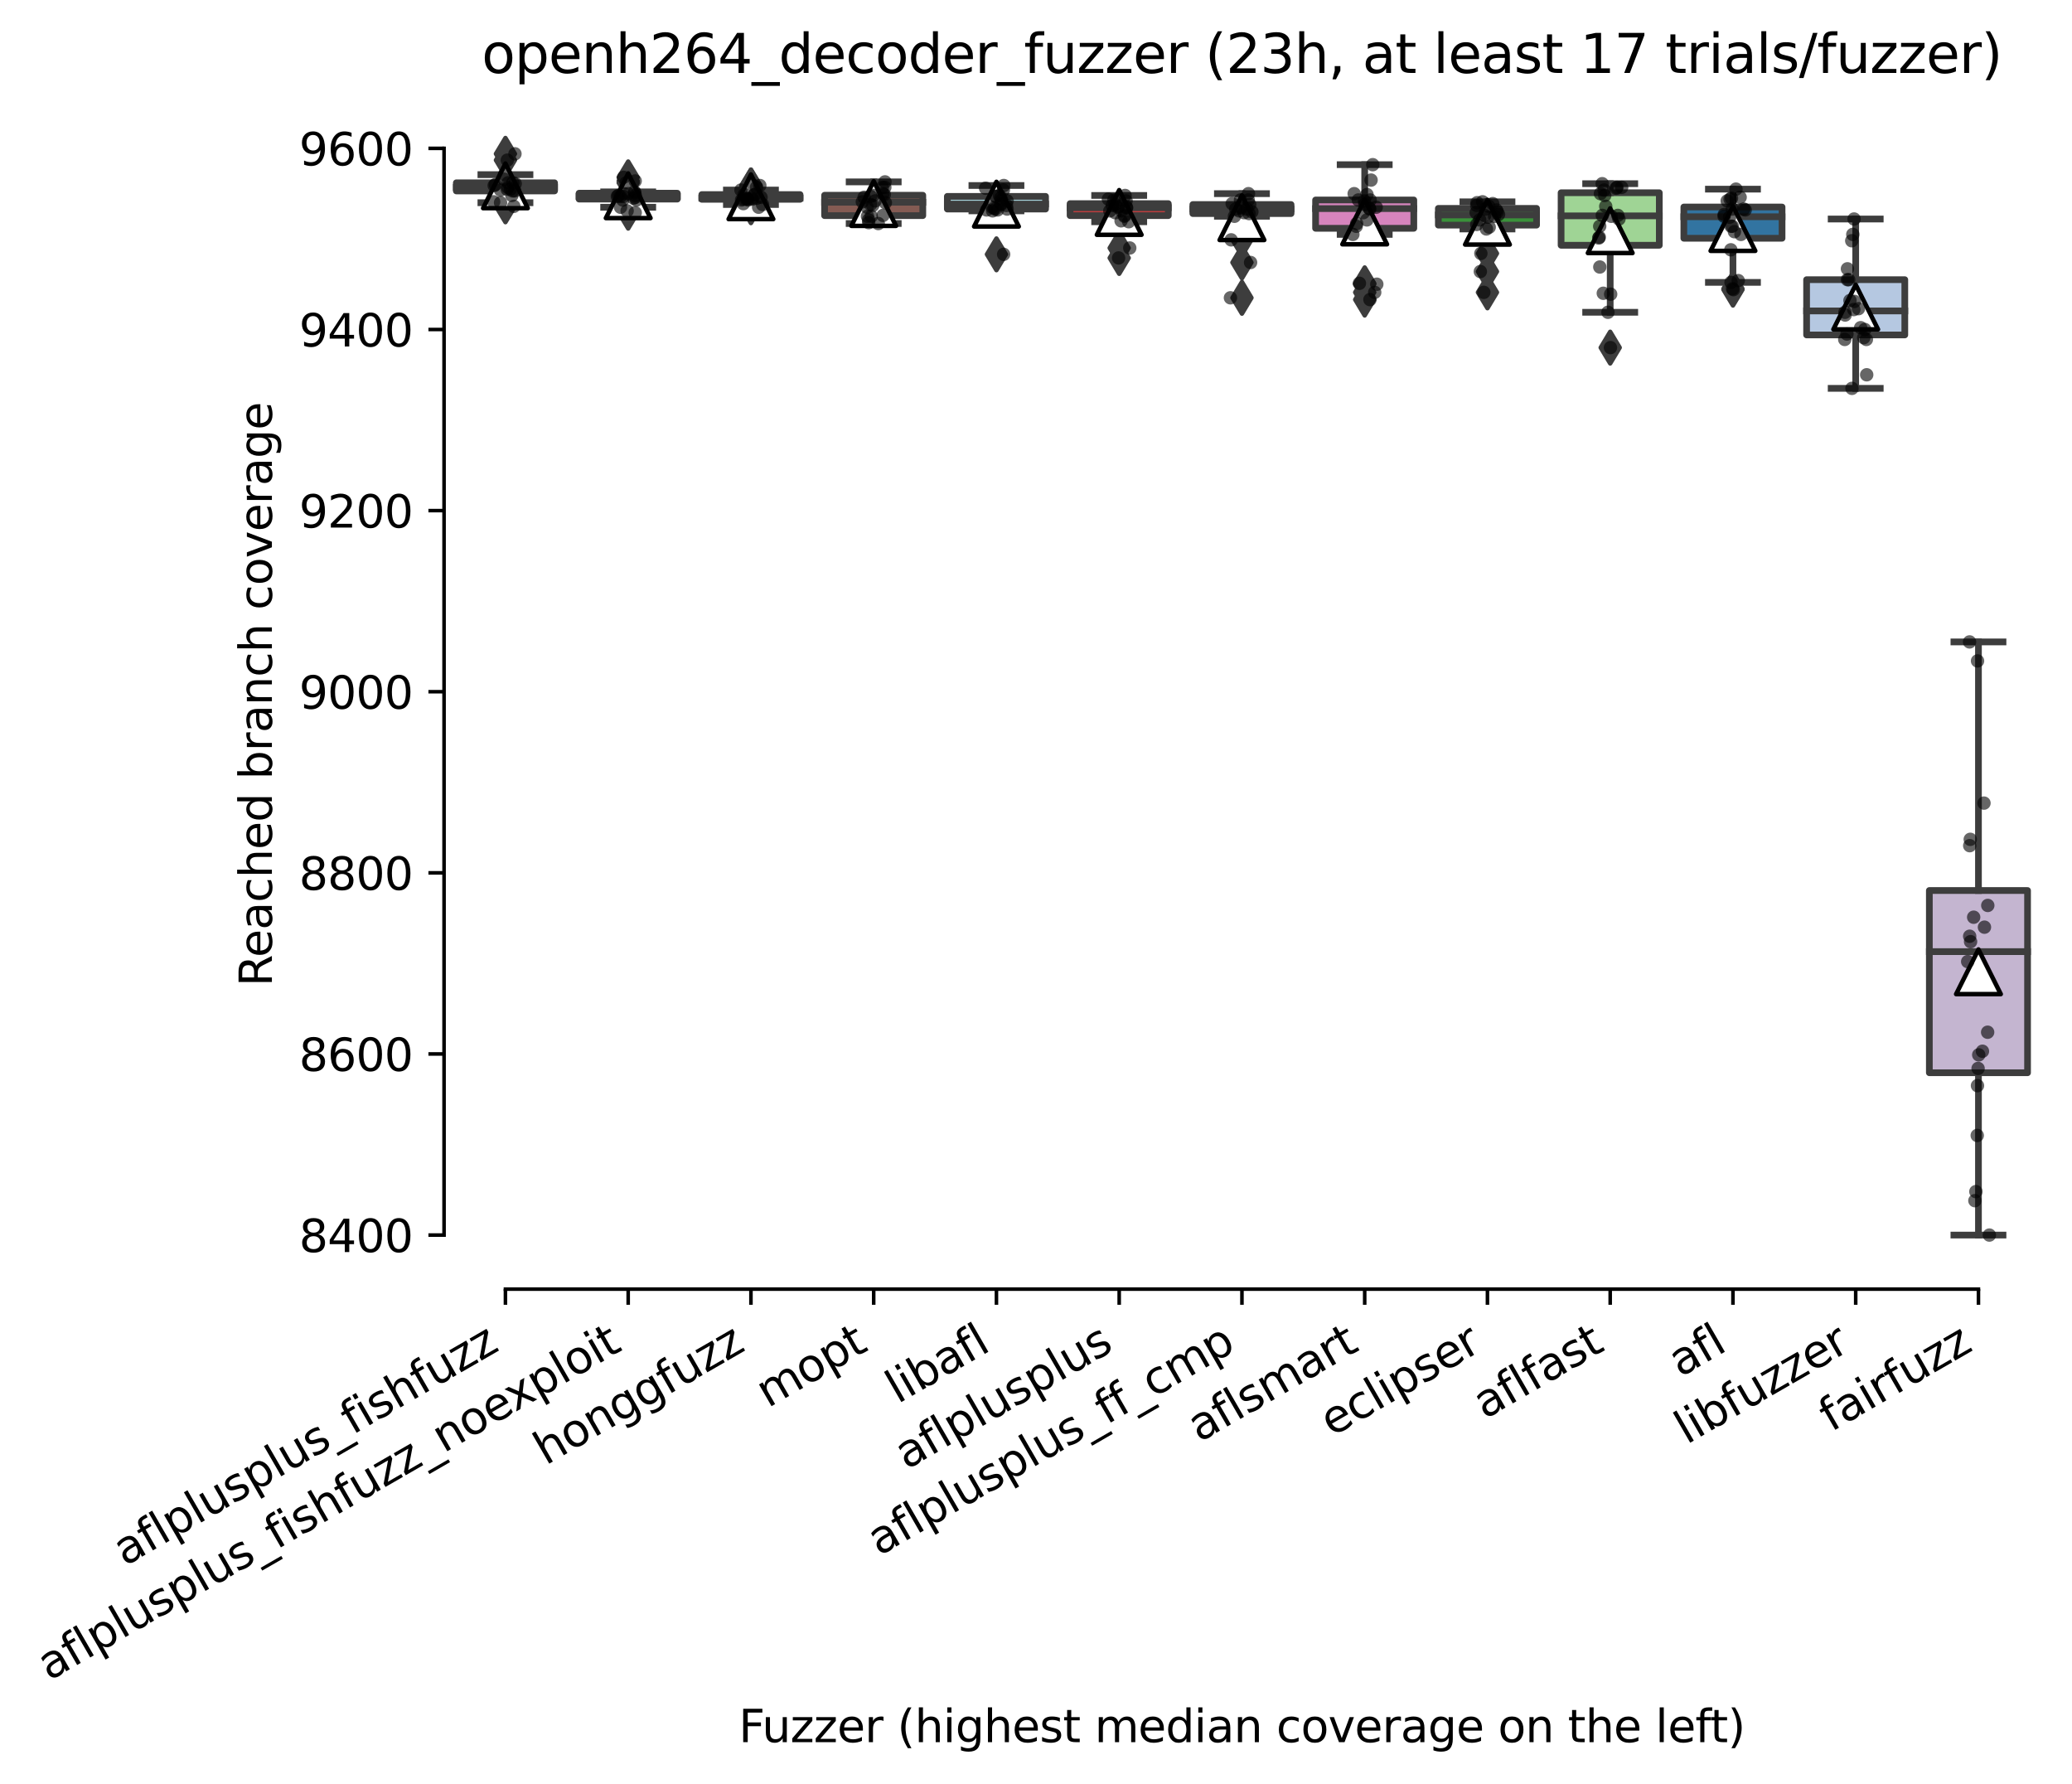 <?xml version="1.0" encoding="utf-8" standalone="no"?>
<!DOCTYPE svg PUBLIC "-//W3C//DTD SVG 1.1//EN"
  "http://www.w3.org/Graphics/SVG/1.1/DTD/svg11.dtd">
<svg xmlns:xlink="http://www.w3.org/1999/xlink" width="463.698pt" height="399.066pt" viewBox="0 0 463.698 399.066" xmlns="http://www.w3.org/2000/svg" version="1.1">
 <defs>
  <style type="text/css">*{stroke-linejoin: round; stroke-linecap: butt}</style>
 </defs>
 <g id="figure_1">
  <g id="patch_1">
   <path d="M 0 399.066 
L 463.698 399.066 
L 463.698 0 
L 0 0 
z
" style="fill: #ffffff"/>
  </g>
  <g id="axes_1">
   <g id="patch_2">
    <path d="M 99.378 288.43 
L 456.498 288.43 
L 456.498 22.318 
L 99.378 22.318 
z
" style="fill: #ffffff"/>
   </g>
   <g id="patch_3">
    <path d="M 102.125 42.721 
L 124.102 42.721 
L 124.102 40.898 
L 102.125 40.898 
L 102.125 42.721 
z
" clip-path="url(#p16e01fd0ac)" style="fill: #e1812c; stroke: #3d3d3d; stroke-width: 1.5; stroke-linejoin: miter"/>
   </g>
   <g id="patch_4">
    <path d="M 129.596 44.545 
L 151.572 44.545 
L 151.572 43.228 
L 129.596 43.228 
L 129.596 44.545 
z
" clip-path="url(#p16e01fd0ac)" style="fill: #f2a5a3; stroke: #3d3d3d; stroke-width: 1.5; stroke-linejoin: miter"/>
   </g>
   <g id="patch_5">
    <path d="M 157.066 44.595 
L 179.043 44.595 
L 179.043 43.532 
L 157.066 43.532 
L 157.066 44.595 
z
" clip-path="url(#p16e01fd0ac)" style="fill: #7f7f7f; stroke: #3d3d3d; stroke-width: 1.5; stroke-linejoin: miter"/>
   </g>
   <g id="patch_6">
    <path d="M 184.537 48.242 
L 206.514 48.242 
L 206.514 43.684 
L 184.537 43.684 
L 184.537 48.242 
z
" clip-path="url(#p16e01fd0ac)" style="fill: #845b53; stroke: #3d3d3d; stroke-width: 1.5; stroke-linejoin: miter"/>
   </g>
   <g id="patch_7">
    <path d="M 212.008 46.774 
L 233.985 46.774 
L 233.985 43.937 
L 212.008 43.937 
L 212.008 46.774 
z
" clip-path="url(#p16e01fd0ac)" style="fill: #a7d4dc; stroke: #3d3d3d; stroke-width: 1.5; stroke-linejoin: miter"/>
   </g>
   <g id="patch_8">
    <path d="M 239.479 48.242 
L 261.455 48.242 
L 261.455 45.558 
L 239.479 45.558 
L 239.479 48.242 
z
" clip-path="url(#p16e01fd0ac)" style="fill: #c03d3e; stroke: #3d3d3d; stroke-width: 1.5; stroke-linejoin: miter"/>
   </g>
   <g id="patch_9">
    <path d="M 266.95 47.787 
L 288.926 47.787 
L 288.926 45.76 
L 266.95 45.76 
L 266.95 47.787 
z
" clip-path="url(#p16e01fd0ac)" style="fill: #c7c7c7; stroke: #3d3d3d; stroke-width: 1.5; stroke-linejoin: miter"/>
   </g>
   <g id="patch_10">
    <path d="M 294.42 51.079 
L 316.397 51.079 
L 316.397 44.747 
L 294.42 44.747 
L 294.42 51.079 
z
" clip-path="url(#p16e01fd0ac)" style="fill: #d684bd; stroke: #3d3d3d; stroke-width: 1.5; stroke-linejoin: miter"/>
   </g>
   <g id="patch_11">
    <path d="M 321.891 50.37 
L 343.868 50.37 
L 343.868 46.622 
L 321.891 46.622 
L 321.891 50.37 
z
" clip-path="url(#p16e01fd0ac)" style="fill: #3a923a; stroke: #3d3d3d; stroke-width: 1.5; stroke-linejoin: miter"/>
   </g>
   <g id="patch_12">
    <path d="M 349.362 54.878 
L 371.338 54.878 
L 371.338 43.126 
L 349.362 43.126 
L 349.362 54.878 
z
" clip-path="url(#p16e01fd0ac)" style="fill: #9fd495; stroke: #3d3d3d; stroke-width: 1.5; stroke-linejoin: miter"/>
   </g>
   <g id="patch_13">
    <path d="M 376.833 53.308 
L 398.809 53.308 
L 398.809 46.318 
L 376.833 46.318 
L 376.833 53.308 
z
" clip-path="url(#p16e01fd0ac)" style="fill: #3274a1; stroke: #3d3d3d; stroke-width: 1.5; stroke-linejoin: miter"/>
   </g>
   <g id="patch_14">
    <path d="M 404.303 74.937 
L 426.28 74.937 
L 426.28 62.577 
L 404.303 62.577 
L 404.303 74.937 
z
" clip-path="url(#p16e01fd0ac)" style="fill: #b5c8e1; stroke: #3d3d3d; stroke-width: 1.5; stroke-linejoin: miter"/>
   </g>
   <g id="patch_15">
    <path d="M 431.774 240.016 
L 453.751 240.016 
L 453.751 199.24 
L 431.774 199.24 
L 431.774 240.016 
z
" clip-path="url(#p16e01fd0ac)" style="fill: #c4b5d0; stroke: #3d3d3d; stroke-width: 1.5; stroke-linejoin: miter"/>
   </g>
   <g id="matplotlib.axis_1">
    <g id="xtick_1">
     <g id="line2d_1">
      <defs>
       <path id="mb7c414a0fd" d="M 0 0 
L 0 3.5 
" style="stroke: #000000; stroke-width: 0.8"/>
      </defs>
      <g>
       <use xlink:href="#mb7c414a0fd" x="113.113" y="288.43" style="stroke: #000000; stroke-width: 0.8"/>
      </g>
     </g>
     <g id="text_1">
      <!-- aflplusplus_fishfuzz -->
      <g transform="translate(27.953 350.497) rotate(-30) scale(0.1 -0.1)">
       <defs>
        <path id="DejaVuSans-61" d="M 2194 1759 
Q 1497 1759 1228 1600 
Q 959 1441 959 1056 
Q 959 750 1161 570 
Q 1363 391 1709 391 
Q 2188 391 2477 730 
Q 2766 1069 2766 1631 
L 2766 1759 
L 2194 1759 
z
M 3341 1997 
L 3341 0 
L 2766 0 
L 2766 531 
Q 2569 213 2275 61 
Q 1981 -91 1556 -91 
Q 1019 -91 701 211 
Q 384 513 384 1019 
Q 384 1609 779 1909 
Q 1175 2209 1959 2209 
L 2766 2209 
L 2766 2266 
Q 2766 2663 2505 2880 
Q 2244 3097 1772 3097 
Q 1472 3097 1187 3025 
Q 903 2953 641 2809 
L 641 3341 
Q 956 3463 1253 3523 
Q 1550 3584 1831 3584 
Q 2591 3584 2966 3190 
Q 3341 2797 3341 1997 
z
" transform="scale(0.016)"/>
        <path id="DejaVuSans-66" d="M 2375 4863 
L 2375 4384 
L 1825 4384 
Q 1516 4384 1395 4259 
Q 1275 4134 1275 3809 
L 1275 3500 
L 2222 3500 
L 2222 3053 
L 1275 3053 
L 1275 0 
L 697 0 
L 697 3053 
L 147 3053 
L 147 3500 
L 697 3500 
L 697 3744 
Q 697 4328 969 4595 
Q 1241 4863 1831 4863 
L 2375 4863 
z
" transform="scale(0.016)"/>
        <path id="DejaVuSans-6c" d="M 603 4863 
L 1178 4863 
L 1178 0 
L 603 0 
L 603 4863 
z
" transform="scale(0.016)"/>
        <path id="DejaVuSans-70" d="M 1159 525 
L 1159 -1331 
L 581 -1331 
L 581 3500 
L 1159 3500 
L 1159 2969 
Q 1341 3281 1617 3432 
Q 1894 3584 2278 3584 
Q 2916 3584 3314 3078 
Q 3713 2572 3713 1747 
Q 3713 922 3314 415 
Q 2916 -91 2278 -91 
Q 1894 -91 1617 61 
Q 1341 213 1159 525 
z
M 3116 1747 
Q 3116 2381 2855 2742 
Q 2594 3103 2138 3103 
Q 1681 3103 1420 2742 
Q 1159 2381 1159 1747 
Q 1159 1113 1420 752 
Q 1681 391 2138 391 
Q 2594 391 2855 752 
Q 3116 1113 3116 1747 
z
" transform="scale(0.016)"/>
        <path id="DejaVuSans-75" d="M 544 1381 
L 544 3500 
L 1119 3500 
L 1119 1403 
Q 1119 906 1312 657 
Q 1506 409 1894 409 
Q 2359 409 2629 706 
Q 2900 1003 2900 1516 
L 2900 3500 
L 3475 3500 
L 3475 0 
L 2900 0 
L 2900 538 
Q 2691 219 2414 64 
Q 2138 -91 1772 -91 
Q 1169 -91 856 284 
Q 544 659 544 1381 
z
M 1991 3584 
L 1991 3584 
z
" transform="scale(0.016)"/>
        <path id="DejaVuSans-73" d="M 2834 3397 
L 2834 2853 
Q 2591 2978 2328 3040 
Q 2066 3103 1784 3103 
Q 1356 3103 1142 2972 
Q 928 2841 928 2578 
Q 928 2378 1081 2264 
Q 1234 2150 1697 2047 
L 1894 2003 
Q 2506 1872 2764 1633 
Q 3022 1394 3022 966 
Q 3022 478 2636 193 
Q 2250 -91 1575 -91 
Q 1294 -91 989 -36 
Q 684 19 347 128 
L 347 722 
Q 666 556 975 473 
Q 1284 391 1588 391 
Q 1994 391 2212 530 
Q 2431 669 2431 922 
Q 2431 1156 2273 1281 
Q 2116 1406 1581 1522 
L 1381 1569 
Q 847 1681 609 1914 
Q 372 2147 372 2553 
Q 372 3047 722 3315 
Q 1072 3584 1716 3584 
Q 2034 3584 2315 3537 
Q 2597 3491 2834 3397 
z
" transform="scale(0.016)"/>
        <path id="DejaVuSans-5f" d="M 3263 -1063 
L 3263 -1509 
L -63 -1509 
L -63 -1063 
L 3263 -1063 
z
" transform="scale(0.016)"/>
        <path id="DejaVuSans-69" d="M 603 3500 
L 1178 3500 
L 1178 0 
L 603 0 
L 603 3500 
z
M 603 4863 
L 1178 4863 
L 1178 4134 
L 603 4134 
L 603 4863 
z
" transform="scale(0.016)"/>
        <path id="DejaVuSans-68" d="M 3513 2113 
L 3513 0 
L 2938 0 
L 2938 2094 
Q 2938 2591 2744 2837 
Q 2550 3084 2163 3084 
Q 1697 3084 1428 2787 
Q 1159 2491 1159 1978 
L 1159 0 
L 581 0 
L 581 4863 
L 1159 4863 
L 1159 2956 
Q 1366 3272 1645 3428 
Q 1925 3584 2291 3584 
Q 2894 3584 3203 3211 
Q 3513 2838 3513 2113 
z
" transform="scale(0.016)"/>
        <path id="DejaVuSans-7a" d="M 353 3500 
L 3084 3500 
L 3084 2975 
L 922 459 
L 3084 459 
L 3084 0 
L 275 0 
L 275 525 
L 2438 3041 
L 353 3041 
L 353 3500 
z
" transform="scale(0.016)"/>
       </defs>
       <use xlink:href="#DejaVuSans-61"/>
       <use xlink:href="#DejaVuSans-66" x="61.279"/>
       <use xlink:href="#DejaVuSans-6c" x="96.484"/>
       <use xlink:href="#DejaVuSans-70" x="124.268"/>
       <use xlink:href="#DejaVuSans-6c" x="187.744"/>
       <use xlink:href="#DejaVuSans-75" x="215.527"/>
       <use xlink:href="#DejaVuSans-73" x="278.906"/>
       <use xlink:href="#DejaVuSans-70" x="331.006"/>
       <use xlink:href="#DejaVuSans-6c" x="394.482"/>
       <use xlink:href="#DejaVuSans-75" x="422.266"/>
       <use xlink:href="#DejaVuSans-73" x="485.645"/>
       <use xlink:href="#DejaVuSans-5f" x="537.744"/>
       <use xlink:href="#DejaVuSans-66" x="587.744"/>
       <use xlink:href="#DejaVuSans-69" x="622.949"/>
       <use xlink:href="#DejaVuSans-73" x="650.732"/>
       <use xlink:href="#DejaVuSans-68" x="702.832"/>
       <use xlink:href="#DejaVuSans-66" x="766.211"/>
       <use xlink:href="#DejaVuSans-75" x="801.416"/>
       <use xlink:href="#DejaVuSans-7a" x="864.795"/>
       <use xlink:href="#DejaVuSans-7a" x="917.285"/>
      </g>
     </g>
    </g>
    <g id="xtick_2">
     <g id="line2d_2">
      <g>
       <use xlink:href="#mb7c414a0fd" x="140.584" y="288.43" style="stroke: #000000; stroke-width: 0.8"/>
      </g>
     </g>
     <g id="text_2">
      <!-- aflplusplus_fishfuzz_noexploit -->
      <g transform="translate(10.999 376.146) rotate(-30) scale(0.1 -0.1)">
       <defs>
        <path id="DejaVuSans-6e" d="M 3513 2113 
L 3513 0 
L 2938 0 
L 2938 2094 
Q 2938 2591 2744 2837 
Q 2550 3084 2163 3084 
Q 1697 3084 1428 2787 
Q 1159 2491 1159 1978 
L 1159 0 
L 581 0 
L 581 3500 
L 1159 3500 
L 1159 2956 
Q 1366 3272 1645 3428 
Q 1925 3584 2291 3584 
Q 2894 3584 3203 3211 
Q 3513 2838 3513 2113 
z
" transform="scale(0.016)"/>
        <path id="DejaVuSans-6f" d="M 1959 3097 
Q 1497 3097 1228 2736 
Q 959 2375 959 1747 
Q 959 1119 1226 758 
Q 1494 397 1959 397 
Q 2419 397 2687 759 
Q 2956 1122 2956 1747 
Q 2956 2369 2687 2733 
Q 2419 3097 1959 3097 
z
M 1959 3584 
Q 2709 3584 3137 3096 
Q 3566 2609 3566 1747 
Q 3566 888 3137 398 
Q 2709 -91 1959 -91 
Q 1206 -91 779 398 
Q 353 888 353 1747 
Q 353 2609 779 3096 
Q 1206 3584 1959 3584 
z
" transform="scale(0.016)"/>
        <path id="DejaVuSans-65" d="M 3597 1894 
L 3597 1613 
L 953 1613 
Q 991 1019 1311 708 
Q 1631 397 2203 397 
Q 2534 397 2845 478 
Q 3156 559 3463 722 
L 3463 178 
Q 3153 47 2828 -22 
Q 2503 -91 2169 -91 
Q 1331 -91 842 396 
Q 353 884 353 1716 
Q 353 2575 817 3079 
Q 1281 3584 2069 3584 
Q 2775 3584 3186 3129 
Q 3597 2675 3597 1894 
z
M 3022 2063 
Q 3016 2534 2758 2815 
Q 2500 3097 2075 3097 
Q 1594 3097 1305 2825 
Q 1016 2553 972 2059 
L 3022 2063 
z
" transform="scale(0.016)"/>
        <path id="DejaVuSans-78" d="M 3513 3500 
L 2247 1797 
L 3578 0 
L 2900 0 
L 1881 1375 
L 863 0 
L 184 0 
L 1544 1831 
L 300 3500 
L 978 3500 
L 1906 2253 
L 2834 3500 
L 3513 3500 
z
" transform="scale(0.016)"/>
        <path id="DejaVuSans-74" d="M 1172 4494 
L 1172 3500 
L 2356 3500 
L 2356 3053 
L 1172 3053 
L 1172 1153 
Q 1172 725 1289 603 
Q 1406 481 1766 481 
L 2356 481 
L 2356 0 
L 1766 0 
Q 1100 0 847 248 
Q 594 497 594 1153 
L 594 3053 
L 172 3053 
L 172 3500 
L 594 3500 
L 594 4494 
L 1172 4494 
z
" transform="scale(0.016)"/>
       </defs>
       <use xlink:href="#DejaVuSans-61"/>
       <use xlink:href="#DejaVuSans-66" x="61.279"/>
       <use xlink:href="#DejaVuSans-6c" x="96.484"/>
       <use xlink:href="#DejaVuSans-70" x="124.268"/>
       <use xlink:href="#DejaVuSans-6c" x="187.744"/>
       <use xlink:href="#DejaVuSans-75" x="215.527"/>
       <use xlink:href="#DejaVuSans-73" x="278.906"/>
       <use xlink:href="#DejaVuSans-70" x="331.006"/>
       <use xlink:href="#DejaVuSans-6c" x="394.482"/>
       <use xlink:href="#DejaVuSans-75" x="422.266"/>
       <use xlink:href="#DejaVuSans-73" x="485.645"/>
       <use xlink:href="#DejaVuSans-5f" x="537.744"/>
       <use xlink:href="#DejaVuSans-66" x="587.744"/>
       <use xlink:href="#DejaVuSans-69" x="622.949"/>
       <use xlink:href="#DejaVuSans-73" x="650.732"/>
       <use xlink:href="#DejaVuSans-68" x="702.832"/>
       <use xlink:href="#DejaVuSans-66" x="766.211"/>
       <use xlink:href="#DejaVuSans-75" x="801.416"/>
       <use xlink:href="#DejaVuSans-7a" x="864.795"/>
       <use xlink:href="#DejaVuSans-7a" x="917.285"/>
       <use xlink:href="#DejaVuSans-5f" x="969.775"/>
       <use xlink:href="#DejaVuSans-6e" x="1019.775"/>
       <use xlink:href="#DejaVuSans-6f" x="1083.154"/>
       <use xlink:href="#DejaVuSans-65" x="1144.336"/>
       <use xlink:href="#DejaVuSans-78" x="1204.109"/>
       <use xlink:href="#DejaVuSans-70" x="1263.289"/>
       <use xlink:href="#DejaVuSans-6c" x="1326.766"/>
       <use xlink:href="#DejaVuSans-6f" x="1354.549"/>
       <use xlink:href="#DejaVuSans-69" x="1415.73"/>
       <use xlink:href="#DejaVuSans-74" x="1443.514"/>
      </g>
     </g>
    </g>
    <g id="xtick_3">
     <g id="line2d_3">
      <g>
       <use xlink:href="#mb7c414a0fd" x="168.055" y="288.43" style="stroke: #000000; stroke-width: 0.8"/>
      </g>
     </g>
     <g id="text_3">
      <!-- honggfuzz -->
      <g transform="translate(122.116 327.933) rotate(-30) scale(0.1 -0.1)">
       <defs>
        <path id="DejaVuSans-67" d="M 2906 1791 
Q 2906 2416 2648 2759 
Q 2391 3103 1925 3103 
Q 1463 3103 1205 2759 
Q 947 2416 947 1791 
Q 947 1169 1205 825 
Q 1463 481 1925 481 
Q 2391 481 2648 825 
Q 2906 1169 2906 1791 
z
M 3481 434 
Q 3481 -459 3084 -895 
Q 2688 -1331 1869 -1331 
Q 1566 -1331 1297 -1286 
Q 1028 -1241 775 -1147 
L 775 -588 
Q 1028 -725 1275 -790 
Q 1522 -856 1778 -856 
Q 2344 -856 2625 -561 
Q 2906 -266 2906 331 
L 2906 616 
Q 2728 306 2450 153 
Q 2172 0 1784 0 
Q 1141 0 747 490 
Q 353 981 353 1791 
Q 353 2603 747 3093 
Q 1141 3584 1784 3584 
Q 2172 3584 2450 3431 
Q 2728 3278 2906 2969 
L 2906 3500 
L 3481 3500 
L 3481 434 
z
" transform="scale(0.016)"/>
       </defs>
       <use xlink:href="#DejaVuSans-68"/>
       <use xlink:href="#DejaVuSans-6f" x="63.379"/>
       <use xlink:href="#DejaVuSans-6e" x="124.561"/>
       <use xlink:href="#DejaVuSans-67" x="187.939"/>
       <use xlink:href="#DejaVuSans-67" x="251.416"/>
       <use xlink:href="#DejaVuSans-66" x="314.893"/>
       <use xlink:href="#DejaVuSans-75" x="350.098"/>
       <use xlink:href="#DejaVuSans-7a" x="413.477"/>
       <use xlink:href="#DejaVuSans-7a" x="465.967"/>
      </g>
     </g>
    </g>
    <g id="xtick_4">
     <g id="line2d_4">
      <g>
       <use xlink:href="#mb7c414a0fd" x="195.526" y="288.43" style="stroke: #000000; stroke-width: 0.8"/>
      </g>
     </g>
     <g id="text_4">
      <!-- mopt -->
      <g transform="translate(171.858 315.075) rotate(-30) scale(0.1 -0.1)">
       <defs>
        <path id="DejaVuSans-6d" d="M 3328 2828 
Q 3544 3216 3844 3400 
Q 4144 3584 4550 3584 
Q 5097 3584 5394 3201 
Q 5691 2819 5691 2113 
L 5691 0 
L 5113 0 
L 5113 2094 
Q 5113 2597 4934 2840 
Q 4756 3084 4391 3084 
Q 3944 3084 3684 2787 
Q 3425 2491 3425 1978 
L 3425 0 
L 2847 0 
L 2847 2094 
Q 2847 2600 2669 2842 
Q 2491 3084 2119 3084 
Q 1678 3084 1418 2786 
Q 1159 2488 1159 1978 
L 1159 0 
L 581 0 
L 581 3500 
L 1159 3500 
L 1159 2956 
Q 1356 3278 1631 3431 
Q 1906 3584 2284 3584 
Q 2666 3584 2933 3390 
Q 3200 3197 3328 2828 
z
" transform="scale(0.016)"/>
       </defs>
       <use xlink:href="#DejaVuSans-6d"/>
       <use xlink:href="#DejaVuSans-6f" x="97.412"/>
       <use xlink:href="#DejaVuSans-70" x="158.594"/>
       <use xlink:href="#DejaVuSans-74" x="222.07"/>
      </g>
     </g>
    </g>
    <g id="xtick_5">
     <g id="line2d_5">
      <g>
       <use xlink:href="#mb7c414a0fd" x="222.996" y="288.43" style="stroke: #000000; stroke-width: 0.8"/>
      </g>
     </g>
     <g id="text_5">
      <!-- libafl -->
      <g transform="translate(200.885 314.176) rotate(-30) scale(0.1 -0.1)">
       <defs>
        <path id="DejaVuSans-62" d="M 3116 1747 
Q 3116 2381 2855 2742 
Q 2594 3103 2138 3103 
Q 1681 3103 1420 2742 
Q 1159 2381 1159 1747 
Q 1159 1113 1420 752 
Q 1681 391 2138 391 
Q 2594 391 2855 752 
Q 3116 1113 3116 1747 
z
M 1159 2969 
Q 1341 3281 1617 3432 
Q 1894 3584 2278 3584 
Q 2916 3584 3314 3078 
Q 3713 2572 3713 1747 
Q 3713 922 3314 415 
Q 2916 -91 2278 -91 
Q 1894 -91 1617 61 
Q 1341 213 1159 525 
L 1159 0 
L 581 0 
L 581 4863 
L 1159 4863 
L 1159 2969 
z
" transform="scale(0.016)"/>
       </defs>
       <use xlink:href="#DejaVuSans-6c"/>
       <use xlink:href="#DejaVuSans-69" x="27.783"/>
       <use xlink:href="#DejaVuSans-62" x="55.566"/>
       <use xlink:href="#DejaVuSans-61" x="119.043"/>
       <use xlink:href="#DejaVuSans-66" x="180.322"/>
       <use xlink:href="#DejaVuSans-6c" x="215.527"/>
      </g>
     </g>
    </g>
    <g id="xtick_6">
     <g id="line2d_6">
      <g>
       <use xlink:href="#mb7c414a0fd" x="250.467" y="288.43" style="stroke: #000000; stroke-width: 0.8"/>
      </g>
     </g>
     <g id="text_6">
      <!-- aflplusplus -->
      <g transform="translate(202.858 328.897) rotate(-30) scale(0.1 -0.1)">
       <use xlink:href="#DejaVuSans-61"/>
       <use xlink:href="#DejaVuSans-66" x="61.279"/>
       <use xlink:href="#DejaVuSans-6c" x="96.484"/>
       <use xlink:href="#DejaVuSans-70" x="124.268"/>
       <use xlink:href="#DejaVuSans-6c" x="187.744"/>
       <use xlink:href="#DejaVuSans-75" x="215.527"/>
       <use xlink:href="#DejaVuSans-73" x="278.906"/>
       <use xlink:href="#DejaVuSans-70" x="331.006"/>
       <use xlink:href="#DejaVuSans-6c" x="394.482"/>
       <use xlink:href="#DejaVuSans-75" x="422.266"/>
       <use xlink:href="#DejaVuSans-73" x="485.645"/>
      </g>
     </g>
    </g>
    <g id="xtick_7">
     <g id="line2d_7">
      <g>
       <use xlink:href="#mb7c414a0fd" x="277.938" y="288.43" style="stroke: #000000; stroke-width: 0.8"/>
      </g>
     </g>
     <g id="text_7">
      <!-- aflplusplus_ff_cmp -->
      <g transform="translate(196.737 348.211) rotate(-30) scale(0.1 -0.1)">
       <defs>
        <path id="DejaVuSans-63" d="M 3122 3366 
L 3122 2828 
Q 2878 2963 2633 3030 
Q 2388 3097 2138 3097 
Q 1578 3097 1268 2742 
Q 959 2388 959 1747 
Q 959 1106 1268 751 
Q 1578 397 2138 397 
Q 2388 397 2633 464 
Q 2878 531 3122 666 
L 3122 134 
Q 2881 22 2623 -34 
Q 2366 -91 2075 -91 
Q 1284 -91 818 406 
Q 353 903 353 1747 
Q 353 2603 823 3093 
Q 1294 3584 2113 3584 
Q 2378 3584 2631 3529 
Q 2884 3475 3122 3366 
z
" transform="scale(0.016)"/>
       </defs>
       <use xlink:href="#DejaVuSans-61"/>
       <use xlink:href="#DejaVuSans-66" x="61.279"/>
       <use xlink:href="#DejaVuSans-6c" x="96.484"/>
       <use xlink:href="#DejaVuSans-70" x="124.268"/>
       <use xlink:href="#DejaVuSans-6c" x="187.744"/>
       <use xlink:href="#DejaVuSans-75" x="215.527"/>
       <use xlink:href="#DejaVuSans-73" x="278.906"/>
       <use xlink:href="#DejaVuSans-70" x="331.006"/>
       <use xlink:href="#DejaVuSans-6c" x="394.482"/>
       <use xlink:href="#DejaVuSans-75" x="422.266"/>
       <use xlink:href="#DejaVuSans-73" x="485.645"/>
       <use xlink:href="#DejaVuSans-5f" x="537.744"/>
       <use xlink:href="#DejaVuSans-66" x="587.744"/>
       <use xlink:href="#DejaVuSans-66" x="622.949"/>
       <use xlink:href="#DejaVuSans-5f" x="658.154"/>
       <use xlink:href="#DejaVuSans-63" x="708.154"/>
       <use xlink:href="#DejaVuSans-6d" x="763.135"/>
       <use xlink:href="#DejaVuSans-70" x="860.547"/>
      </g>
     </g>
    </g>
    <g id="xtick_8">
     <g id="line2d_8">
      <g>
       <use xlink:href="#mb7c414a0fd" x="305.409" y="288.43" style="stroke: #000000; stroke-width: 0.8"/>
      </g>
     </g>
     <g id="text_8">
      <!-- aflsmart -->
      <g transform="translate(268.398 322.779) rotate(-30) scale(0.1 -0.1)">
       <defs>
        <path id="DejaVuSans-72" d="M 2631 2963 
Q 2534 3019 2420 3045 
Q 2306 3072 2169 3072 
Q 1681 3072 1420 2755 
Q 1159 2438 1159 1844 
L 1159 0 
L 581 0 
L 581 3500 
L 1159 3500 
L 1159 2956 
Q 1341 3275 1631 3429 
Q 1922 3584 2338 3584 
Q 2397 3584 2469 3576 
Q 2541 3569 2628 3553 
L 2631 2963 
z
" transform="scale(0.016)"/>
       </defs>
       <use xlink:href="#DejaVuSans-61"/>
       <use xlink:href="#DejaVuSans-66" x="61.279"/>
       <use xlink:href="#DejaVuSans-6c" x="96.484"/>
       <use xlink:href="#DejaVuSans-73" x="124.268"/>
       <use xlink:href="#DejaVuSans-6d" x="176.367"/>
       <use xlink:href="#DejaVuSans-61" x="273.779"/>
       <use xlink:href="#DejaVuSans-72" x="335.059"/>
       <use xlink:href="#DejaVuSans-74" x="376.172"/>
      </g>
     </g>
    </g>
    <g id="xtick_9">
     <g id="line2d_9">
      <g>
       <use xlink:href="#mb7c414a0fd" x="332.879" y="288.43" style="stroke: #000000; stroke-width: 0.8"/>
      </g>
     </g>
     <g id="text_9">
      <!-- eclipser -->
      <g transform="translate(298.039 321.525) rotate(-30) scale(0.1 -0.1)">
       <use xlink:href="#DejaVuSans-65"/>
       <use xlink:href="#DejaVuSans-63" x="61.523"/>
       <use xlink:href="#DejaVuSans-6c" x="116.504"/>
       <use xlink:href="#DejaVuSans-69" x="144.287"/>
       <use xlink:href="#DejaVuSans-70" x="172.07"/>
       <use xlink:href="#DejaVuSans-73" x="235.547"/>
       <use xlink:href="#DejaVuSans-65" x="287.646"/>
       <use xlink:href="#DejaVuSans-72" x="349.17"/>
      </g>
     </g>
    </g>
    <g id="xtick_10">
     <g id="line2d_10">
      <g>
       <use xlink:href="#mb7c414a0fd" x="360.35" y="288.43" style="stroke: #000000; stroke-width: 0.8"/>
      </g>
     </g>
     <g id="text_10">
      <!-- aflfast -->
      <g transform="translate(332.286 317.613) rotate(-30) scale(0.1 -0.1)">
       <use xlink:href="#DejaVuSans-61"/>
       <use xlink:href="#DejaVuSans-66" x="61.279"/>
       <use xlink:href="#DejaVuSans-6c" x="96.484"/>
       <use xlink:href="#DejaVuSans-66" x="124.268"/>
       <use xlink:href="#DejaVuSans-61" x="159.473"/>
       <use xlink:href="#DejaVuSans-73" x="220.752"/>
       <use xlink:href="#DejaVuSans-74" x="272.852"/>
      </g>
     </g>
    </g>
    <g id="xtick_11">
     <g id="line2d_11">
      <g>
       <use xlink:href="#mb7c414a0fd" x="387.821" y="288.43" style="stroke: #000000; stroke-width: 0.8"/>
      </g>
     </g>
     <g id="text_11">
      <!-- afl -->
      <g transform="translate(376.019 308.224) rotate(-30) scale(0.1 -0.1)">
       <use xlink:href="#DejaVuSans-61"/>
       <use xlink:href="#DejaVuSans-66" x="61.279"/>
       <use xlink:href="#DejaVuSans-6c" x="96.484"/>
      </g>
     </g>
    </g>
    <g id="xtick_12">
     <g id="line2d_12">
      <g>
       <use xlink:href="#mb7c414a0fd" x="415.292" y="288.43" style="stroke: #000000; stroke-width: 0.8"/>
      </g>
     </g>
     <g id="text_12">
      <!-- libfuzzer -->
      <g transform="translate(377.425 323.272) rotate(-30) scale(0.1 -0.1)">
       <use xlink:href="#DejaVuSans-6c"/>
       <use xlink:href="#DejaVuSans-69" x="27.783"/>
       <use xlink:href="#DejaVuSans-62" x="55.566"/>
       <use xlink:href="#DejaVuSans-66" x="119.043"/>
       <use xlink:href="#DejaVuSans-75" x="154.248"/>
       <use xlink:href="#DejaVuSans-7a" x="217.627"/>
       <use xlink:href="#DejaVuSans-7a" x="270.117"/>
       <use xlink:href="#DejaVuSans-65" x="322.607"/>
       <use xlink:href="#DejaVuSans-72" x="384.131"/>
      </g>
     </g>
    </g>
    <g id="xtick_13">
     <g id="line2d_13">
      <g>
       <use xlink:href="#mb7c414a0fd" x="442.762" y="288.43" style="stroke: #000000; stroke-width: 0.8"/>
      </g>
     </g>
     <g id="text_13">
      <!-- fairfuzz -->
      <g transform="translate(409.773 320.457) rotate(-30) scale(0.1 -0.1)">
       <use xlink:href="#DejaVuSans-66"/>
       <use xlink:href="#DejaVuSans-61" x="35.205"/>
       <use xlink:href="#DejaVuSans-69" x="96.484"/>
       <use xlink:href="#DejaVuSans-72" x="124.268"/>
       <use xlink:href="#DejaVuSans-66" x="165.381"/>
       <use xlink:href="#DejaVuSans-75" x="200.586"/>
       <use xlink:href="#DejaVuSans-7a" x="263.965"/>
       <use xlink:href="#DejaVuSans-7a" x="316.455"/>
      </g>
     </g>
    </g>
    <g id="text_14">
     <!-- Fuzzer (highest median coverage on the left) -->
     <g transform="translate(165.32 389.786) scale(0.1 -0.1)">
      <defs>
       <path id="DejaVuSans-46" d="M 628 4666 
L 3309 4666 
L 3309 4134 
L 1259 4134 
L 1259 2759 
L 3109 2759 
L 3109 2228 
L 1259 2228 
L 1259 0 
L 628 0 
L 628 4666 
z
" transform="scale(0.016)"/>
       <path id="DejaVuSans-20" transform="scale(0.016)"/>
       <path id="DejaVuSans-28" d="M 1984 4856 
Q 1566 4138 1362 3434 
Q 1159 2731 1159 2009 
Q 1159 1288 1364 580 
Q 1569 -128 1984 -844 
L 1484 -844 
Q 1016 -109 783 600 
Q 550 1309 550 2009 
Q 550 2706 781 3412 
Q 1013 4119 1484 4856 
L 1984 4856 
z
" transform="scale(0.016)"/>
       <path id="DejaVuSans-64" d="M 2906 2969 
L 2906 4863 
L 3481 4863 
L 3481 0 
L 2906 0 
L 2906 525 
Q 2725 213 2448 61 
Q 2172 -91 1784 -91 
Q 1150 -91 751 415 
Q 353 922 353 1747 
Q 353 2572 751 3078 
Q 1150 3584 1784 3584 
Q 2172 3584 2448 3432 
Q 2725 3281 2906 2969 
z
M 947 1747 
Q 947 1113 1208 752 
Q 1469 391 1925 391 
Q 2381 391 2643 752 
Q 2906 1113 2906 1747 
Q 2906 2381 2643 2742 
Q 2381 3103 1925 3103 
Q 1469 3103 1208 2742 
Q 947 2381 947 1747 
z
" transform="scale(0.016)"/>
       <path id="DejaVuSans-76" d="M 191 3500 
L 800 3500 
L 1894 563 
L 2988 3500 
L 3597 3500 
L 2284 0 
L 1503 0 
L 191 3500 
z
" transform="scale(0.016)"/>
       <path id="DejaVuSans-29" d="M 513 4856 
L 1013 4856 
Q 1481 4119 1714 3412 
Q 1947 2706 1947 2009 
Q 1947 1309 1714 600 
Q 1481 -109 1013 -844 
L 513 -844 
Q 928 -128 1133 580 
Q 1338 1288 1338 2009 
Q 1338 2731 1133 3434 
Q 928 4138 513 4856 
z
" transform="scale(0.016)"/>
      </defs>
      <use xlink:href="#DejaVuSans-46"/>
      <use xlink:href="#DejaVuSans-75" x="52.02"/>
      <use xlink:href="#DejaVuSans-7a" x="115.398"/>
      <use xlink:href="#DejaVuSans-7a" x="167.889"/>
      <use xlink:href="#DejaVuSans-65" x="220.379"/>
      <use xlink:href="#DejaVuSans-72" x="281.902"/>
      <use xlink:href="#DejaVuSans-20" x="323.016"/>
      <use xlink:href="#DejaVuSans-28" x="354.803"/>
      <use xlink:href="#DejaVuSans-68" x="393.816"/>
      <use xlink:href="#DejaVuSans-69" x="457.195"/>
      <use xlink:href="#DejaVuSans-67" x="484.979"/>
      <use xlink:href="#DejaVuSans-68" x="548.455"/>
      <use xlink:href="#DejaVuSans-65" x="611.834"/>
      <use xlink:href="#DejaVuSans-73" x="673.357"/>
      <use xlink:href="#DejaVuSans-74" x="725.457"/>
      <use xlink:href="#DejaVuSans-20" x="764.666"/>
      <use xlink:href="#DejaVuSans-6d" x="796.453"/>
      <use xlink:href="#DejaVuSans-65" x="893.865"/>
      <use xlink:href="#DejaVuSans-64" x="955.389"/>
      <use xlink:href="#DejaVuSans-69" x="1018.865"/>
      <use xlink:href="#DejaVuSans-61" x="1046.648"/>
      <use xlink:href="#DejaVuSans-6e" x="1107.928"/>
      <use xlink:href="#DejaVuSans-20" x="1171.307"/>
      <use xlink:href="#DejaVuSans-63" x="1203.094"/>
      <use xlink:href="#DejaVuSans-6f" x="1258.074"/>
      <use xlink:href="#DejaVuSans-76" x="1319.256"/>
      <use xlink:href="#DejaVuSans-65" x="1378.436"/>
      <use xlink:href="#DejaVuSans-72" x="1439.959"/>
      <use xlink:href="#DejaVuSans-61" x="1481.072"/>
      <use xlink:href="#DejaVuSans-67" x="1542.352"/>
      <use xlink:href="#DejaVuSans-65" x="1605.828"/>
      <use xlink:href="#DejaVuSans-20" x="1667.352"/>
      <use xlink:href="#DejaVuSans-6f" x="1699.139"/>
      <use xlink:href="#DejaVuSans-6e" x="1760.32"/>
      <use xlink:href="#DejaVuSans-20" x="1823.699"/>
      <use xlink:href="#DejaVuSans-74" x="1855.486"/>
      <use xlink:href="#DejaVuSans-68" x="1894.695"/>
      <use xlink:href="#DejaVuSans-65" x="1958.074"/>
      <use xlink:href="#DejaVuSans-20" x="2019.598"/>
      <use xlink:href="#DejaVuSans-6c" x="2051.385"/>
      <use xlink:href="#DejaVuSans-65" x="2079.168"/>
      <use xlink:href="#DejaVuSans-66" x="2140.691"/>
      <use xlink:href="#DejaVuSans-74" x="2174.146"/>
      <use xlink:href="#DejaVuSans-29" x="2213.355"/>
     </g>
    </g>
   </g>
   <g id="matplotlib.axis_2">
    <g id="ytick_1">
     <g id="line2d_14">
      <defs>
       <path id="mb70c670b6e" d="M 0 0 
L -3.5 0 
" style="stroke: #000000; stroke-width: 0.8"/>
      </defs>
      <g>
       <use xlink:href="#mb70c670b6e" x="99.378" y="276.334" style="stroke: #000000; stroke-width: 0.8"/>
      </g>
     </g>
     <g id="text_15">
      <!-- 8400 -->
      <g transform="translate(66.928 280.133) scale(0.1 -0.1)">
       <defs>
        <path id="DejaVuSans-38" d="M 2034 2216 
Q 1584 2216 1326 1975 
Q 1069 1734 1069 1313 
Q 1069 891 1326 650 
Q 1584 409 2034 409 
Q 2484 409 2743 651 
Q 3003 894 3003 1313 
Q 3003 1734 2745 1975 
Q 2488 2216 2034 2216 
z
M 1403 2484 
Q 997 2584 770 2862 
Q 544 3141 544 3541 
Q 544 4100 942 4425 
Q 1341 4750 2034 4750 
Q 2731 4750 3128 4425 
Q 3525 4100 3525 3541 
Q 3525 3141 3298 2862 
Q 3072 2584 2669 2484 
Q 3125 2378 3379 2068 
Q 3634 1759 3634 1313 
Q 3634 634 3220 271 
Q 2806 -91 2034 -91 
Q 1263 -91 848 271 
Q 434 634 434 1313 
Q 434 1759 690 2068 
Q 947 2378 1403 2484 
z
M 1172 3481 
Q 1172 3119 1398 2916 
Q 1625 2713 2034 2713 
Q 2441 2713 2670 2916 
Q 2900 3119 2900 3481 
Q 2900 3844 2670 4047 
Q 2441 4250 2034 4250 
Q 1625 4250 1398 4047 
Q 1172 3844 1172 3481 
z
" transform="scale(0.016)"/>
        <path id="DejaVuSans-34" d="M 2419 4116 
L 825 1625 
L 2419 1625 
L 2419 4116 
z
M 2253 4666 
L 3047 4666 
L 3047 1625 
L 3713 1625 
L 3713 1100 
L 3047 1100 
L 3047 0 
L 2419 0 
L 2419 1100 
L 313 1100 
L 313 1709 
L 2253 4666 
z
" transform="scale(0.016)"/>
        <path id="DejaVuSans-30" d="M 2034 4250 
Q 1547 4250 1301 3770 
Q 1056 3291 1056 2328 
Q 1056 1369 1301 889 
Q 1547 409 2034 409 
Q 2525 409 2770 889 
Q 3016 1369 3016 2328 
Q 3016 3291 2770 3770 
Q 2525 4250 2034 4250 
z
M 2034 4750 
Q 2819 4750 3233 4129 
Q 3647 3509 3647 2328 
Q 3647 1150 3233 529 
Q 2819 -91 2034 -91 
Q 1250 -91 836 529 
Q 422 1150 422 2328 
Q 422 3509 836 4129 
Q 1250 4750 2034 4750 
z
" transform="scale(0.016)"/>
       </defs>
       <use xlink:href="#DejaVuSans-38"/>
       <use xlink:href="#DejaVuSans-34" x="63.623"/>
       <use xlink:href="#DejaVuSans-30" x="127.246"/>
       <use xlink:href="#DejaVuSans-30" x="190.869"/>
      </g>
     </g>
    </g>
    <g id="ytick_2">
     <g id="line2d_15">
      <g>
       <use xlink:href="#mb70c670b6e" x="99.378" y="235.812" style="stroke: #000000; stroke-width: 0.8"/>
      </g>
     </g>
     <g id="text_16">
      <!-- 8600 -->
      <g transform="translate(66.928 239.611) scale(0.1 -0.1)">
       <defs>
        <path id="DejaVuSans-36" d="M 2113 2584 
Q 1688 2584 1439 2293 
Q 1191 2003 1191 1497 
Q 1191 994 1439 701 
Q 1688 409 2113 409 
Q 2538 409 2786 701 
Q 3034 994 3034 1497 
Q 3034 2003 2786 2293 
Q 2538 2584 2113 2584 
z
M 3366 4563 
L 3366 3988 
Q 3128 4100 2886 4159 
Q 2644 4219 2406 4219 
Q 1781 4219 1451 3797 
Q 1122 3375 1075 2522 
Q 1259 2794 1537 2939 
Q 1816 3084 2150 3084 
Q 2853 3084 3261 2657 
Q 3669 2231 3669 1497 
Q 3669 778 3244 343 
Q 2819 -91 2113 -91 
Q 1303 -91 875 529 
Q 447 1150 447 2328 
Q 447 3434 972 4092 
Q 1497 4750 2381 4750 
Q 2619 4750 2861 4703 
Q 3103 4656 3366 4563 
z
" transform="scale(0.016)"/>
       </defs>
       <use xlink:href="#DejaVuSans-38"/>
       <use xlink:href="#DejaVuSans-36" x="63.623"/>
       <use xlink:href="#DejaVuSans-30" x="127.246"/>
       <use xlink:href="#DejaVuSans-30" x="190.869"/>
      </g>
     </g>
    </g>
    <g id="ytick_3">
     <g id="line2d_16">
      <g>
       <use xlink:href="#mb70c670b6e" x="99.378" y="195.289" style="stroke: #000000; stroke-width: 0.8"/>
      </g>
     </g>
     <g id="text_17">
      <!-- 8800 -->
      <g transform="translate(66.928 199.088) scale(0.1 -0.1)">
       <use xlink:href="#DejaVuSans-38"/>
       <use xlink:href="#DejaVuSans-38" x="63.623"/>
       <use xlink:href="#DejaVuSans-30" x="127.246"/>
       <use xlink:href="#DejaVuSans-30" x="190.869"/>
      </g>
     </g>
    </g>
    <g id="ytick_4">
     <g id="line2d_17">
      <g>
       <use xlink:href="#mb70c670b6e" x="99.378" y="154.766" style="stroke: #000000; stroke-width: 0.8"/>
      </g>
     </g>
     <g id="text_18">
      <!-- 9000 -->
      <g transform="translate(66.928 158.566) scale(0.1 -0.1)">
       <defs>
        <path id="DejaVuSans-39" d="M 703 97 
L 703 672 
Q 941 559 1184 500 
Q 1428 441 1663 441 
Q 2288 441 2617 861 
Q 2947 1281 2994 2138 
Q 2813 1869 2534 1725 
Q 2256 1581 1919 1581 
Q 1219 1581 811 2004 
Q 403 2428 403 3163 
Q 403 3881 828 4315 
Q 1253 4750 1959 4750 
Q 2769 4750 3195 4129 
Q 3622 3509 3622 2328 
Q 3622 1225 3098 567 
Q 2575 -91 1691 -91 
Q 1453 -91 1209 -44 
Q 966 3 703 97 
z
M 1959 2075 
Q 2384 2075 2632 2365 
Q 2881 2656 2881 3163 
Q 2881 3666 2632 3958 
Q 2384 4250 1959 4250 
Q 1534 4250 1286 3958 
Q 1038 3666 1038 3163 
Q 1038 2656 1286 2365 
Q 1534 2075 1959 2075 
z
" transform="scale(0.016)"/>
       </defs>
       <use xlink:href="#DejaVuSans-39"/>
       <use xlink:href="#DejaVuSans-30" x="63.623"/>
       <use xlink:href="#DejaVuSans-30" x="127.246"/>
       <use xlink:href="#DejaVuSans-30" x="190.869"/>
      </g>
     </g>
    </g>
    <g id="ytick_5">
     <g id="line2d_18">
      <g>
       <use xlink:href="#mb70c670b6e" x="99.378" y="114.244" style="stroke: #000000; stroke-width: 0.8"/>
      </g>
     </g>
     <g id="text_19">
      <!-- 9200 -->
      <g transform="translate(66.928 118.043) scale(0.1 -0.1)">
       <defs>
        <path id="DejaVuSans-32" d="M 1228 531 
L 3431 531 
L 3431 0 
L 469 0 
L 469 531 
Q 828 903 1448 1529 
Q 2069 2156 2228 2338 
Q 2531 2678 2651 2914 
Q 2772 3150 2772 3378 
Q 2772 3750 2511 3984 
Q 2250 4219 1831 4219 
Q 1534 4219 1204 4116 
Q 875 4013 500 3803 
L 500 4441 
Q 881 4594 1212 4672 
Q 1544 4750 1819 4750 
Q 2544 4750 2975 4387 
Q 3406 4025 3406 3419 
Q 3406 3131 3298 2873 
Q 3191 2616 2906 2266 
Q 2828 2175 2409 1742 
Q 1991 1309 1228 531 
z
" transform="scale(0.016)"/>
       </defs>
       <use xlink:href="#DejaVuSans-39"/>
       <use xlink:href="#DejaVuSans-32" x="63.623"/>
       <use xlink:href="#DejaVuSans-30" x="127.246"/>
       <use xlink:href="#DejaVuSans-30" x="190.869"/>
      </g>
     </g>
    </g>
    <g id="ytick_6">
     <g id="line2d_19">
      <g>
       <use xlink:href="#mb70c670b6e" x="99.378" y="73.721" style="stroke: #000000; stroke-width: 0.8"/>
      </g>
     </g>
     <g id="text_20">
      <!-- 9400 -->
      <g transform="translate(66.928 77.52) scale(0.1 -0.1)">
       <use xlink:href="#DejaVuSans-39"/>
       <use xlink:href="#DejaVuSans-34" x="63.623"/>
       <use xlink:href="#DejaVuSans-30" x="127.246"/>
       <use xlink:href="#DejaVuSans-30" x="190.869"/>
      </g>
     </g>
    </g>
    <g id="ytick_7">
     <g id="line2d_20">
      <g>
       <use xlink:href="#mb70c670b6e" x="99.378" y="33.198" style="stroke: #000000; stroke-width: 0.8"/>
      </g>
     </g>
     <g id="text_21">
      <!-- 9600 -->
      <g transform="translate(66.928 36.998) scale(0.1 -0.1)">
       <use xlink:href="#DejaVuSans-39"/>
       <use xlink:href="#DejaVuSans-36" x="63.623"/>
       <use xlink:href="#DejaVuSans-30" x="127.246"/>
       <use xlink:href="#DejaVuSans-30" x="190.869"/>
      </g>
     </g>
    </g>
    <g id="text_22">
     <!-- Reached branch coverage -->
     <g transform="translate(60.848 220.706) rotate(-90) scale(0.1 -0.1)">
      <defs>
       <path id="DejaVuSans-52" d="M 2841 2188 
Q 3044 2119 3236 1894 
Q 3428 1669 3622 1275 
L 4263 0 
L 3584 0 
L 2988 1197 
Q 2756 1666 2539 1819 
Q 2322 1972 1947 1972 
L 1259 1972 
L 1259 0 
L 628 0 
L 628 4666 
L 2053 4666 
Q 2853 4666 3247 4331 
Q 3641 3997 3641 3322 
Q 3641 2881 3436 2590 
Q 3231 2300 2841 2188 
z
M 1259 4147 
L 1259 2491 
L 2053 2491 
Q 2509 2491 2742 2702 
Q 2975 2913 2975 3322 
Q 2975 3731 2742 3939 
Q 2509 4147 2053 4147 
L 1259 4147 
z
" transform="scale(0.016)"/>
      </defs>
      <use xlink:href="#DejaVuSans-52"/>
      <use xlink:href="#DejaVuSans-65" x="64.982"/>
      <use xlink:href="#DejaVuSans-61" x="126.506"/>
      <use xlink:href="#DejaVuSans-63" x="187.785"/>
      <use xlink:href="#DejaVuSans-68" x="242.766"/>
      <use xlink:href="#DejaVuSans-65" x="306.145"/>
      <use xlink:href="#DejaVuSans-64" x="367.668"/>
      <use xlink:href="#DejaVuSans-20" x="431.145"/>
      <use xlink:href="#DejaVuSans-62" x="462.932"/>
      <use xlink:href="#DejaVuSans-72" x="526.408"/>
      <use xlink:href="#DejaVuSans-61" x="567.521"/>
      <use xlink:href="#DejaVuSans-6e" x="628.801"/>
      <use xlink:href="#DejaVuSans-63" x="692.18"/>
      <use xlink:href="#DejaVuSans-68" x="747.16"/>
      <use xlink:href="#DejaVuSans-20" x="810.539"/>
      <use xlink:href="#DejaVuSans-63" x="842.326"/>
      <use xlink:href="#DejaVuSans-6f" x="897.307"/>
      <use xlink:href="#DejaVuSans-76" x="958.488"/>
      <use xlink:href="#DejaVuSans-65" x="1017.668"/>
      <use xlink:href="#DejaVuSans-72" x="1079.191"/>
      <use xlink:href="#DejaVuSans-61" x="1120.305"/>
      <use xlink:href="#DejaVuSans-67" x="1181.584"/>
      <use xlink:href="#DejaVuSans-65" x="1245.061"/>
     </g>
    </g>
   </g>
   <g id="line2d_21">
    <path d="M 113.113 42.721 
L 113.113 45.355 
" clip-path="url(#p16e01fd0ac)" style="fill: none; stroke: #3d3d3d; stroke-width: 1.5; stroke-linecap: square"/>
   </g>
   <g id="line2d_22">
    <path d="M 113.113 40.898 
L 113.113 39.074 
" clip-path="url(#p16e01fd0ac)" style="fill: none; stroke: #3d3d3d; stroke-width: 1.5; stroke-linecap: square"/>
   </g>
   <g id="line2d_23">
    <path d="M 107.619 45.355 
L 118.607 45.355 
" clip-path="url(#p16e01fd0ac)" style="fill: none; stroke: #3d3d3d; stroke-width: 1.5; stroke-linecap: square"/>
   </g>
   <g id="line2d_24">
    <path d="M 107.619 39.074 
L 118.607 39.074 
" clip-path="url(#p16e01fd0ac)" style="fill: none; stroke: #3d3d3d; stroke-width: 1.5; stroke-linecap: square"/>
   </g>
   <g id="line2d_25">
    <defs>
     <path id="mba64a6c0cc" d="M -0 3.536 
L 2.121 0 
L -0 -3.536 
L -2.121 -0 
z
" style="stroke: #3d3d3d; stroke-linejoin: miter"/>
    </defs>
    <g clip-path="url(#p16e01fd0ac)">
     <use xlink:href="#mba64a6c0cc" x="113.113" y="46.166" style="fill: #3d3d3d; stroke: #3d3d3d; stroke-linejoin: miter"/>
     <use xlink:href="#mba64a6c0cc" x="113.113" y="34.414" style="fill: #3d3d3d; stroke: #3d3d3d; stroke-linejoin: miter"/>
     <use xlink:href="#mba64a6c0cc" x="113.113" y="35.832" style="fill: #3d3d3d; stroke: #3d3d3d; stroke-linejoin: miter"/>
    </g>
   </g>
   <g id="line2d_26">
    <path d="M 140.584 44.545 
L 140.584 46.368 
" clip-path="url(#p16e01fd0ac)" style="fill: none; stroke: #3d3d3d; stroke-width: 1.5; stroke-linecap: square"/>
   </g>
   <g id="line2d_27">
    <path d="M 140.584 43.228 
L 140.584 42.924 
" clip-path="url(#p16e01fd0ac)" style="fill: none; stroke: #3d3d3d; stroke-width: 1.5; stroke-linecap: square"/>
   </g>
   <g id="line2d_28">
    <path d="M 135.09 46.368 
L 146.078 46.368 
" clip-path="url(#p16e01fd0ac)" style="fill: none; stroke: #3d3d3d; stroke-width: 1.5; stroke-linecap: square"/>
   </g>
   <g id="line2d_29">
    <path d="M 135.09 42.924 
L 146.078 42.924 
" clip-path="url(#p16e01fd0ac)" style="fill: none; stroke: #3d3d3d; stroke-width: 1.5; stroke-linecap: square"/>
   </g>
   <g id="line2d_30">
    <g clip-path="url(#p16e01fd0ac)">
     <use xlink:href="#mba64a6c0cc" x="140.584" y="47.584" style="fill: #3d3d3d; stroke: #3d3d3d; stroke-linejoin: miter"/>
     <use xlink:href="#mba64a6c0cc" x="140.584" y="47.179" style="fill: #3d3d3d; stroke: #3d3d3d; stroke-linejoin: miter"/>
     <use xlink:href="#mba64a6c0cc" x="140.584" y="40.898" style="fill: #3d3d3d; stroke: #3d3d3d; stroke-linejoin: miter"/>
     <use xlink:href="#mba64a6c0cc" x="140.584" y="40.493" style="fill: #3d3d3d; stroke: #3d3d3d; stroke-linejoin: miter"/>
     <use xlink:href="#mba64a6c0cc" x="140.584" y="39.682" style="fill: #3d3d3d; stroke: #3d3d3d; stroke-linejoin: miter"/>
    </g>
   </g>
   <g id="line2d_31">
    <path d="M 168.055 44.595 
L 168.055 45.76 
" clip-path="url(#p16e01fd0ac)" style="fill: none; stroke: #3d3d3d; stroke-width: 1.5; stroke-linecap: square"/>
   </g>
   <g id="line2d_32">
    <path d="M 168.055 43.532 
L 168.055 42.519 
" clip-path="url(#p16e01fd0ac)" style="fill: none; stroke: #3d3d3d; stroke-width: 1.5; stroke-linecap: square"/>
   </g>
   <g id="line2d_33">
    <path d="M 162.561 45.76 
L 173.549 45.76 
" clip-path="url(#p16e01fd0ac)" style="fill: none; stroke: #3d3d3d; stroke-width: 1.5; stroke-linecap: square"/>
   </g>
   <g id="line2d_34">
    <path d="M 162.561 42.519 
L 173.549 42.519 
" clip-path="url(#p16e01fd0ac)" style="fill: none; stroke: #3d3d3d; stroke-width: 1.5; stroke-linecap: square"/>
   </g>
   <g id="line2d_35">
    <g clip-path="url(#p16e01fd0ac)">
     <use xlink:href="#mba64a6c0cc" x="168.055" y="46.368" style="fill: #3d3d3d; stroke: #3d3d3d; stroke-linejoin: miter"/>
     <use xlink:href="#mba64a6c0cc" x="168.055" y="41.506" style="fill: #3d3d3d; stroke: #3d3d3d; stroke-linejoin: miter"/>
     <use xlink:href="#mba64a6c0cc" x="168.055" y="41.911" style="fill: #3d3d3d; stroke: #3d3d3d; stroke-linejoin: miter"/>
     <use xlink:href="#mba64a6c0cc" x="168.055" y="41.506" style="fill: #3d3d3d; stroke: #3d3d3d; stroke-linejoin: miter"/>
    </g>
   </g>
   <g id="line2d_36">
    <path d="M 195.526 48.242 
L 195.526 50.015 
" clip-path="url(#p16e01fd0ac)" style="fill: none; stroke: #3d3d3d; stroke-width: 1.5; stroke-linecap: square"/>
   </g>
   <g id="line2d_37">
    <path d="M 195.526 43.684 
L 195.526 40.695 
" clip-path="url(#p16e01fd0ac)" style="fill: none; stroke: #3d3d3d; stroke-width: 1.5; stroke-linecap: square"/>
   </g>
   <g id="line2d_38">
    <path d="M 190.031 50.015 
L 201.02 50.015 
" clip-path="url(#p16e01fd0ac)" style="fill: none; stroke: #3d3d3d; stroke-width: 1.5; stroke-linecap: square"/>
   </g>
   <g id="line2d_39">
    <path d="M 190.031 40.695 
L 201.02 40.695 
" clip-path="url(#p16e01fd0ac)" style="fill: none; stroke: #3d3d3d; stroke-width: 1.5; stroke-linecap: square"/>
   </g>
   <g id="line2d_40"/>
   <g id="line2d_41">
    <path d="M 222.996 46.774 
L 222.996 47.179 
" clip-path="url(#p16e01fd0ac)" style="fill: none; stroke: #3d3d3d; stroke-width: 1.5; stroke-linecap: square"/>
   </g>
   <g id="line2d_42">
    <path d="M 222.996 43.937 
L 222.996 41.506 
" clip-path="url(#p16e01fd0ac)" style="fill: none; stroke: #3d3d3d; stroke-width: 1.5; stroke-linecap: square"/>
   </g>
   <g id="line2d_43">
    <path d="M 217.502 47.179 
L 228.49 47.179 
" clip-path="url(#p16e01fd0ac)" style="fill: none; stroke: #3d3d3d; stroke-width: 1.5; stroke-linecap: square"/>
   </g>
   <g id="line2d_44">
    <path d="M 217.502 41.506 
L 228.49 41.506 
" clip-path="url(#p16e01fd0ac)" style="fill: none; stroke: #3d3d3d; stroke-width: 1.5; stroke-linecap: square"/>
   </g>
   <g id="line2d_45">
    <g clip-path="url(#p16e01fd0ac)">
     <use xlink:href="#mba64a6c0cc" x="222.996" y="56.904" style="fill: #3d3d3d; stroke: #3d3d3d; stroke-linejoin: miter"/>
    </g>
   </g>
   <g id="line2d_46">
    <path d="M 250.467 48.242 
L 250.467 49.61 
" clip-path="url(#p16e01fd0ac)" style="fill: none; stroke: #3d3d3d; stroke-width: 1.5; stroke-linecap: square"/>
   </g>
   <g id="line2d_47">
    <path d="M 250.467 45.558 
L 250.467 43.734 
" clip-path="url(#p16e01fd0ac)" style="fill: none; stroke: #3d3d3d; stroke-width: 1.5; stroke-linecap: square"/>
   </g>
   <g id="line2d_48">
    <path d="M 244.973 49.61 
L 255.961 49.61 
" clip-path="url(#p16e01fd0ac)" style="fill: none; stroke: #3d3d3d; stroke-width: 1.5; stroke-linecap: square"/>
   </g>
   <g id="line2d_49">
    <path d="M 244.973 43.734 
L 255.961 43.734 
" clip-path="url(#p16e01fd0ac)" style="fill: none; stroke: #3d3d3d; stroke-width: 1.5; stroke-linecap: square"/>
   </g>
   <g id="line2d_50">
    <g clip-path="url(#p16e01fd0ac)">
     <use xlink:href="#mba64a6c0cc" x="250.467" y="55.486" style="fill: #3d3d3d; stroke: #3d3d3d; stroke-linejoin: miter"/>
     <use xlink:href="#mba64a6c0cc" x="250.467" y="57.715" style="fill: #3d3d3d; stroke: #3d3d3d; stroke-linejoin: miter"/>
    </g>
   </g>
   <g id="line2d_51">
    <path d="M 277.938 47.787 
L 277.938 48.394 
" clip-path="url(#p16e01fd0ac)" style="fill: none; stroke: #3d3d3d; stroke-width: 1.5; stroke-linecap: square"/>
   </g>
   <g id="line2d_52">
    <path d="M 277.938 45.76 
L 277.938 43.329 
" clip-path="url(#p16e01fd0ac)" style="fill: none; stroke: #3d3d3d; stroke-width: 1.5; stroke-linecap: square"/>
   </g>
   <g id="line2d_53">
    <path d="M 272.444 48.394 
L 283.432 48.394 
" clip-path="url(#p16e01fd0ac)" style="fill: none; stroke: #3d3d3d; stroke-width: 1.5; stroke-linecap: square"/>
   </g>
   <g id="line2d_54">
    <path d="M 272.444 43.329 
L 283.432 43.329 
" clip-path="url(#p16e01fd0ac)" style="fill: none; stroke: #3d3d3d; stroke-width: 1.5; stroke-linecap: square"/>
   </g>
   <g id="line2d_55">
    <g clip-path="url(#p16e01fd0ac)">
     <use xlink:href="#mba64a6c0cc" x="277.938" y="66.63" style="fill: #3d3d3d; stroke: #3d3d3d; stroke-linejoin: miter"/>
     <use xlink:href="#mba64a6c0cc" x="277.938" y="53.662" style="fill: #3d3d3d; stroke: #3d3d3d; stroke-linejoin: miter"/>
     <use xlink:href="#mba64a6c0cc" x="277.938" y="58.728" style="fill: #3d3d3d; stroke: #3d3d3d; stroke-linejoin: miter"/>
    </g>
   </g>
   <g id="line2d_56">
    <path d="M 305.409 51.079 
L 305.409 52.447 
" clip-path="url(#p16e01fd0ac)" style="fill: none; stroke: #3d3d3d; stroke-width: 1.5; stroke-linecap: square"/>
   </g>
   <g id="line2d_57">
    <path d="M 305.409 44.747 
L 305.409 36.845 
" clip-path="url(#p16e01fd0ac)" style="fill: none; stroke: #3d3d3d; stroke-width: 1.5; stroke-linecap: square"/>
   </g>
   <g id="line2d_58">
    <path d="M 299.914 52.447 
L 310.903 52.447 
" clip-path="url(#p16e01fd0ac)" style="fill: none; stroke: #3d3d3d; stroke-width: 1.5; stroke-linecap: square"/>
   </g>
   <g id="line2d_59">
    <path d="M 299.914 36.845 
L 310.903 36.845 
" clip-path="url(#p16e01fd0ac)" style="fill: none; stroke: #3d3d3d; stroke-width: 1.5; stroke-linecap: square"/>
   </g>
   <g id="line2d_60">
    <g clip-path="url(#p16e01fd0ac)">
     <use xlink:href="#mba64a6c0cc" x="305.409" y="67.035" style="fill: #3d3d3d; stroke: #3d3d3d; stroke-linejoin: miter"/>
     <use xlink:href="#mba64a6c0cc" x="305.409" y="65.414" style="fill: #3d3d3d; stroke: #3d3d3d; stroke-linejoin: miter"/>
     <use xlink:href="#mba64a6c0cc" x="305.409" y="63.59" style="fill: #3d3d3d; stroke: #3d3d3d; stroke-linejoin: miter"/>
     <use xlink:href="#mba64a6c0cc" x="305.409" y="63.388" style="fill: #3d3d3d; stroke: #3d3d3d; stroke-linejoin: miter"/>
    </g>
   </g>
   <g id="line2d_61">
    <path d="M 332.879 50.37 
L 332.879 51.231 
" clip-path="url(#p16e01fd0ac)" style="fill: none; stroke: #3d3d3d; stroke-width: 1.5; stroke-linecap: square"/>
   </g>
   <g id="line2d_62">
    <path d="M 332.879 46.622 
L 332.879 45.153 
" clip-path="url(#p16e01fd0ac)" style="fill: none; stroke: #3d3d3d; stroke-width: 1.5; stroke-linecap: square"/>
   </g>
   <g id="line2d_63">
    <path d="M 327.385 51.231 
L 338.374 51.231 
" clip-path="url(#p16e01fd0ac)" style="fill: none; stroke: #3d3d3d; stroke-width: 1.5; stroke-linecap: square"/>
   </g>
   <g id="line2d_64">
    <path d="M 327.385 45.153 
L 338.374 45.153 
" clip-path="url(#p16e01fd0ac)" style="fill: none; stroke: #3d3d3d; stroke-width: 1.5; stroke-linecap: square"/>
   </g>
   <g id="line2d_65">
    <g clip-path="url(#p16e01fd0ac)">
     <use xlink:href="#mba64a6c0cc" x="332.879" y="56.702" style="fill: #3d3d3d; stroke: #3d3d3d; stroke-linejoin: miter"/>
     <use xlink:href="#mba64a6c0cc" x="332.879" y="65.414" style="fill: #3d3d3d; stroke: #3d3d3d; stroke-linejoin: miter"/>
     <use xlink:href="#mba64a6c0cc" x="332.879" y="60.754" style="fill: #3d3d3d; stroke: #3d3d3d; stroke-linejoin: miter"/>
    </g>
   </g>
   <g id="line2d_66">
    <path d="M 360.35 54.878 
L 360.35 69.871 
" clip-path="url(#p16e01fd0ac)" style="fill: none; stroke: #3d3d3d; stroke-width: 1.5; stroke-linecap: square"/>
   </g>
   <g id="line2d_67">
    <path d="M 360.35 43.126 
L 360.35 41.1 
" clip-path="url(#p16e01fd0ac)" style="fill: none; stroke: #3d3d3d; stroke-width: 1.5; stroke-linecap: square"/>
   </g>
   <g id="line2d_68">
    <path d="M 354.856 69.871 
L 365.844 69.871 
" clip-path="url(#p16e01fd0ac)" style="fill: none; stroke: #3d3d3d; stroke-width: 1.5; stroke-linecap: square"/>
   </g>
   <g id="line2d_69">
    <path d="M 354.856 41.1 
L 365.844 41.1 
" clip-path="url(#p16e01fd0ac)" style="fill: none; stroke: #3d3d3d; stroke-width: 1.5; stroke-linecap: square"/>
   </g>
   <g id="line2d_70">
    <g clip-path="url(#p16e01fd0ac)">
     <use xlink:href="#mba64a6c0cc" x="360.35" y="77.773" style="fill: #3d3d3d; stroke: #3d3d3d; stroke-linejoin: miter"/>
    </g>
   </g>
   <g id="line2d_71">
    <path d="M 387.821 53.308 
L 387.821 63.185 
" clip-path="url(#p16e01fd0ac)" style="fill: none; stroke: #3d3d3d; stroke-width: 1.5; stroke-linecap: square"/>
   </g>
   <g id="line2d_72">
    <path d="M 387.821 46.318 
L 387.821 42.316 
" clip-path="url(#p16e01fd0ac)" style="fill: none; stroke: #3d3d3d; stroke-width: 1.5; stroke-linecap: square"/>
   </g>
   <g id="line2d_73">
    <path d="M 382.327 63.185 
L 393.315 63.185 
" clip-path="url(#p16e01fd0ac)" style="fill: none; stroke: #3d3d3d; stroke-width: 1.5; stroke-linecap: square"/>
   </g>
   <g id="line2d_74">
    <path d="M 382.327 42.316 
L 393.315 42.316 
" clip-path="url(#p16e01fd0ac)" style="fill: none; stroke: #3d3d3d; stroke-width: 1.5; stroke-linecap: square"/>
   </g>
   <g id="line2d_75">
    <g clip-path="url(#p16e01fd0ac)">
     <use xlink:href="#mba64a6c0cc" x="387.821" y="64.603" style="fill: #3d3d3d; stroke: #3d3d3d; stroke-linejoin: miter"/>
     <use xlink:href="#mba64a6c0cc" x="387.821" y="64.806" style="fill: #3d3d3d; stroke: #3d3d3d; stroke-linejoin: miter"/>
    </g>
   </g>
   <g id="line2d_76">
    <path d="M 415.292 74.937 
L 415.292 86.891 
" clip-path="url(#p16e01fd0ac)" style="fill: none; stroke: #3d3d3d; stroke-width: 1.5; stroke-linecap: square"/>
   </g>
   <g id="line2d_77">
    <path d="M 415.292 62.577 
L 415.292 49.002 
" clip-path="url(#p16e01fd0ac)" style="fill: none; stroke: #3d3d3d; stroke-width: 1.5; stroke-linecap: square"/>
   </g>
   <g id="line2d_78">
    <path d="M 409.798 86.891 
L 420.786 86.891 
" clip-path="url(#p16e01fd0ac)" style="fill: none; stroke: #3d3d3d; stroke-width: 1.5; stroke-linecap: square"/>
   </g>
   <g id="line2d_79">
    <path d="M 409.798 49.002 
L 420.786 49.002 
" clip-path="url(#p16e01fd0ac)" style="fill: none; stroke: #3d3d3d; stroke-width: 1.5; stroke-linecap: square"/>
   </g>
   <g id="line2d_80"/>
   <g id="line2d_81">
    <path d="M 442.762 240.016 
L 442.762 276.334 
" clip-path="url(#p16e01fd0ac)" style="fill: none; stroke: #3d3d3d; stroke-width: 1.5; stroke-linecap: square"/>
   </g>
   <g id="line2d_82">
    <path d="M 442.762 199.24 
L 442.762 143.623 
" clip-path="url(#p16e01fd0ac)" style="fill: none; stroke: #3d3d3d; stroke-width: 1.5; stroke-linecap: square"/>
   </g>
   <g id="line2d_83">
    <path d="M 437.268 276.334 
L 448.257 276.334 
" clip-path="url(#p16e01fd0ac)" style="fill: none; stroke: #3d3d3d; stroke-width: 1.5; stroke-linecap: square"/>
   </g>
   <g id="line2d_84">
    <path d="M 437.268 143.623 
L 448.257 143.623 
" clip-path="url(#p16e01fd0ac)" style="fill: none; stroke: #3d3d3d; stroke-width: 1.5; stroke-linecap: square"/>
   </g>
   <g id="line2d_85"/>
   <g id="line2d_86">
    <path d="M 102.125 41.911 
L 124.102 41.911 
" clip-path="url(#p16e01fd0ac)" style="fill: none; stroke: #3d3d3d; stroke-width: 1.5; stroke-linecap: square"/>
   </g>
   <g id="line2d_87">
    <defs>
     <path id="m24ed25d0f5" d="M 0 -5 
L -5 5 
L 5 5 
z
" style="stroke: #000000; stroke-linejoin: miter"/>
    </defs>
    <g clip-path="url(#p16e01fd0ac)">
     <use xlink:href="#m24ed25d0f5" x="113.113" y="41.58" style="fill: #ffffff; stroke: #000000; stroke-linejoin: miter"/>
    </g>
   </g>
   <g id="line2d_88">
    <path d="M 129.596 43.937 
L 151.572 43.937 
" clip-path="url(#p16e01fd0ac)" style="fill: none; stroke: #3d3d3d; stroke-width: 1.5; stroke-linecap: square"/>
   </g>
   <g id="line2d_89">
    <g clip-path="url(#p16e01fd0ac)">
     <use xlink:href="#m24ed25d0f5" x="140.584" y="43.798" style="fill: #ffffff; stroke: #000000; stroke-linejoin: miter"/>
    </g>
   </g>
   <g id="line2d_90">
    <path d="M 157.066 44.342 
L 179.043 44.342 
" clip-path="url(#p16e01fd0ac)" style="fill: none; stroke: #3d3d3d; stroke-width: 1.5; stroke-linecap: square"/>
   </g>
   <g id="line2d_91">
    <g clip-path="url(#p16e01fd0ac)">
     <use xlink:href="#m24ed25d0f5" x="168.055" y="44.028" style="fill: #ffffff; stroke: #000000; stroke-linejoin: miter"/>
    </g>
   </g>
   <g id="line2d_92">
    <path d="M 184.537 45.254 
L 206.514 45.254 
" clip-path="url(#p16e01fd0ac)" style="fill: none; stroke: #3d3d3d; stroke-width: 1.5; stroke-linecap: square"/>
   </g>
   <g id="line2d_93">
    <g clip-path="url(#p16e01fd0ac)">
     <use xlink:href="#m24ed25d0f5" x="195.526" y="45.538" style="fill: #ffffff; stroke: #000000; stroke-linejoin: miter"/>
    </g>
   </g>
   <g id="line2d_94">
    <path d="M 212.008 45.659 
L 233.985 45.659 
" clip-path="url(#p16e01fd0ac)" style="fill: none; stroke: #3d3d3d; stroke-width: 1.5; stroke-linecap: square"/>
   </g>
   <g id="line2d_95">
    <g clip-path="url(#p16e01fd0ac)">
     <use xlink:href="#m24ed25d0f5" x="222.996" y="45.679" style="fill: #ffffff; stroke: #000000; stroke-linejoin: miter"/>
    </g>
   </g>
   <g id="line2d_96">
    <path d="M 239.479 46.47 
L 261.455 46.47 
" clip-path="url(#p16e01fd0ac)" style="fill: none; stroke: #3d3d3d; stroke-width: 1.5; stroke-linecap: square"/>
   </g>
   <g id="line2d_97">
    <g clip-path="url(#p16e01fd0ac)">
     <use xlink:href="#m24ed25d0f5" x="250.467" y="47.533" style="fill: #ffffff; stroke: #000000; stroke-linejoin: miter"/>
    </g>
   </g>
   <g id="line2d_98">
    <path d="M 266.95 46.774 
L 288.926 46.774 
" clip-path="url(#p16e01fd0ac)" style="fill: none; stroke: #3d3d3d; stroke-width: 1.5; stroke-linecap: square"/>
   </g>
   <g id="line2d_99">
    <g clip-path="url(#p16e01fd0ac)">
     <use xlink:href="#m24ed25d0f5" x="277.938" y="48.704" style="fill: #ffffff; stroke: #000000; stroke-linejoin: miter"/>
    </g>
   </g>
   <g id="line2d_100">
    <path d="M 294.42 46.672 
L 316.397 46.672 
" clip-path="url(#p16e01fd0ac)" style="fill: none; stroke: #3d3d3d; stroke-width: 1.5; stroke-linecap: square"/>
   </g>
   <g id="line2d_101">
    <g clip-path="url(#p16e01fd0ac)">
     <use xlink:href="#m24ed25d0f5" x="305.409" y="49.661" style="fill: #ffffff; stroke: #000000; stroke-linejoin: miter"/>
    </g>
   </g>
   <g id="line2d_102">
    <path d="M 321.891 48.091 
L 343.868 48.091 
" clip-path="url(#p16e01fd0ac)" style="fill: none; stroke: #3d3d3d; stroke-width: 1.5; stroke-linecap: square"/>
   </g>
   <g id="line2d_103">
    <g clip-path="url(#p16e01fd0ac)">
     <use xlink:href="#m24ed25d0f5" x="332.879" y="49.722" style="fill: #ffffff; stroke: #000000; stroke-linejoin: miter"/>
    </g>
   </g>
   <g id="line2d_104">
    <path d="M 349.362 48.293 
L 371.338 48.293 
" clip-path="url(#p16e01fd0ac)" style="fill: none; stroke: #3d3d3d; stroke-width: 1.5; stroke-linecap: square"/>
   </g>
   <g id="line2d_105">
    <g clip-path="url(#p16e01fd0ac)">
     <use xlink:href="#m24ed25d0f5" x="360.35" y="51.616" style="fill: #ffffff; stroke: #000000; stroke-linejoin: miter"/>
    </g>
   </g>
   <g id="line2d_106">
    <path d="M 376.833 48.496 
L 398.809 48.496 
" clip-path="url(#p16e01fd0ac)" style="fill: none; stroke: #3d3d3d; stroke-width: 1.5; stroke-linecap: square"/>
   </g>
   <g id="line2d_107">
    <g clip-path="url(#p16e01fd0ac)">
     <use xlink:href="#m24ed25d0f5" x="387.821" y="51.13" style="fill: #ffffff; stroke: #000000; stroke-linejoin: miter"/>
    </g>
   </g>
   <g id="line2d_108">
    <path d="M 404.303 69.567 
L 426.28 69.567 
" clip-path="url(#p16e01fd0ac)" style="fill: none; stroke: #3d3d3d; stroke-width: 1.5; stroke-linecap: square"/>
   </g>
   <g id="line2d_109">
    <g clip-path="url(#p16e01fd0ac)">
     <use xlink:href="#m24ed25d0f5" x="415.292" y="68.696" style="fill: #ffffff; stroke: #000000; stroke-linejoin: miter"/>
    </g>
   </g>
   <g id="line2d_110">
    <path d="M 431.774 212.916 
L 453.751 212.916 
" clip-path="url(#p16e01fd0ac)" style="fill: none; stroke: #3d3d3d; stroke-width: 1.5; stroke-linecap: square"/>
   </g>
   <g id="line2d_111">
    <g clip-path="url(#p16e01fd0ac)">
     <use xlink:href="#m24ed25d0f5" x="442.762" y="217.424" style="fill: #ffffff; stroke: #000000; stroke-linejoin: miter"/>
    </g>
   </g>
   <g id="patch_16">
    <path d="M 99.378 276.334 
L 99.378 33.198 
" style="fill: none; stroke: #000000; stroke-width: 0.8; stroke-linejoin: miter; stroke-linecap: square"/>
   </g>
   <g id="patch_17">
    <path d="M 113.113 288.43 
L 442.762 288.43 
" style="fill: none; stroke: #000000; stroke-width: 0.8; stroke-linejoin: miter; stroke-linecap: square"/>
   </g>
   <g id="PathCollection_1">
    <defs>
     <path id="m38717c9e2e" d="M 0 1.5 
C 0.398 1.5 0.779 1.342 1.061 1.061 
C 1.342 0.779 1.5 0.398 1.5 0 
C 1.5 -0.398 1.342 -0.779 1.061 -1.061 
C 0.779 -1.342 0.398 -1.5 0 -1.5 
C -0.398 -1.5 -0.779 -1.342 -1.061 -1.061 
C -1.342 -0.779 -1.5 -0.398 -1.5 0 
C -1.5 0.398 -1.342 0.779 -1.061 1.061 
C -0.779 1.342 -0.398 1.5 0 1.5 
z
"/>
    </defs>
    <g clip-path="url(#p16e01fd0ac)">
     <use xlink:href="#m38717c9e2e" x="115.244" y="34.414" style="fill-opacity: 0.6"/>
     <use xlink:href="#m38717c9e2e" x="115.184" y="42.721" style="fill-opacity: 0.6"/>
     <use xlink:href="#m38717c9e2e" x="112.006" y="42.519" style="fill-opacity: 0.6"/>
     <use xlink:href="#m38717c9e2e" x="113.711" y="40.898" style="fill-opacity: 0.6"/>
     <use xlink:href="#m38717c9e2e" x="112.02" y="45.355" style="fill-opacity: 0.6"/>
     <use xlink:href="#m38717c9e2e" x="114.247" y="42.316" style="fill-opacity: 0.6"/>
     <use xlink:href="#m38717c9e2e" x="110.474" y="45.153" style="fill-opacity: 0.6"/>
     <use xlink:href="#m38717c9e2e" x="114.762" y="40.898" style="fill-opacity: 0.6"/>
     <use xlink:href="#m38717c9e2e" x="113.533" y="35.832" style="fill-opacity: 0.6"/>
     <use xlink:href="#m38717c9e2e" x="110.87" y="41.303" style="fill-opacity: 0.6"/>
     <use xlink:href="#m38717c9e2e" x="114.994" y="46.166" style="fill-opacity: 0.6"/>
     <use xlink:href="#m38717c9e2e" x="112.791" y="40.087" style="fill-opacity: 0.6"/>
     <use xlink:href="#m38717c9e2e" x="113.649" y="41.911" style="fill-opacity: 0.6"/>
     <use xlink:href="#m38717c9e2e" x="113.49" y="42.316" style="fill-opacity: 0.6"/>
     <use xlink:href="#m38717c9e2e" x="110.593" y="41.506" style="fill-opacity: 0.6"/>
     <use xlink:href="#m38717c9e2e" x="114.699" y="42.721" style="fill-opacity: 0.6"/>
     <use xlink:href="#m38717c9e2e" x="114.546" y="43.734" style="fill-opacity: 0.6"/>
     <use xlink:href="#m38717c9e2e" x="115.303" y="41.1" style="fill-opacity: 0.6"/>
     <use xlink:href="#m38717c9e2e" x="112.902" y="39.074" style="fill-opacity: 0.6"/>
    </g>
   </g>
   <g id="PathCollection_2">
    <g clip-path="url(#p16e01fd0ac)">
     <use xlink:href="#m38717c9e2e" x="139.379" y="44.747" style="fill-opacity: 0.6"/>
     <use xlink:href="#m38717c9e2e" x="141.981" y="42.924" style="fill-opacity: 0.6"/>
     <use xlink:href="#m38717c9e2e" x="142.156" y="47.584" style="fill-opacity: 0.6"/>
     <use xlink:href="#m38717c9e2e" x="142.173" y="44.14" style="fill-opacity: 0.6"/>
     <use xlink:href="#m38717c9e2e" x="138.869" y="46.368" style="fill-opacity: 0.6"/>
     <use xlink:href="#m38717c9e2e" x="138.16" y="43.937" style="fill-opacity: 0.6"/>
     <use xlink:href="#m38717c9e2e" x="140.57" y="43.329" style="fill-opacity: 0.6"/>
     <use xlink:href="#m38717c9e2e" x="138.421" y="43.734" style="fill-opacity: 0.6"/>
     <use xlink:href="#m38717c9e2e" x="140.118" y="40.898" style="fill-opacity: 0.6"/>
     <use xlink:href="#m38717c9e2e" x="142.146" y="40.493" style="fill-opacity: 0.6"/>
     <use xlink:href="#m38717c9e2e" x="142.454" y="44.747" style="fill-opacity: 0.6"/>
     <use xlink:href="#m38717c9e2e" x="142.183" y="43.734" style="fill-opacity: 0.6"/>
     <use xlink:href="#m38717c9e2e" x="139.606" y="43.329" style="fill-opacity: 0.6"/>
     <use xlink:href="#m38717c9e2e" x="140.347" y="47.179" style="fill-opacity: 0.6"/>
     <use xlink:href="#m38717c9e2e" x="139.555" y="39.682" style="fill-opacity: 0.6"/>
     <use xlink:href="#m38717c9e2e" x="139.54" y="43.937" style="fill-opacity: 0.6"/>
     <use xlink:href="#m38717c9e2e" x="138.816" y="43.937" style="fill-opacity: 0.6"/>
     <use xlink:href="#m38717c9e2e" x="141.796" y="44.342" style="fill-opacity: 0.6"/>
     <use xlink:href="#m38717c9e2e" x="142.065" y="43.126" style="fill-opacity: 0.6"/>
    </g>
   </g>
   <g id="PathCollection_3">
    <g clip-path="url(#p16e01fd0ac)">
     <use xlink:href="#m38717c9e2e" x="168.14" y="44.342" style="fill-opacity: 0.6"/>
     <use xlink:href="#m38717c9e2e" x="170.318" y="44.14" style="fill-opacity: 0.6"/>
     <use xlink:href="#m38717c9e2e" x="166.357" y="45.558" style="fill-opacity: 0.6"/>
     <use xlink:href="#m38717c9e2e" x="170.652" y="45.76" style="fill-opacity: 0.6"/>
     <use xlink:href="#m38717c9e2e" x="168.839" y="43.532" style="fill-opacity: 0.6"/>
     <use xlink:href="#m38717c9e2e" x="167.311" y="44.545" style="fill-opacity: 0.6"/>
     <use xlink:href="#m38717c9e2e" x="166.975" y="44.545" style="fill-opacity: 0.6"/>
     <use xlink:href="#m38717c9e2e" x="168.405" y="44.545" style="fill-opacity: 0.6"/>
     <use xlink:href="#m38717c9e2e" x="169.36" y="44.342" style="fill-opacity: 0.6"/>
     <use xlink:href="#m38717c9e2e" x="166.54" y="43.532" style="fill-opacity: 0.6"/>
     <use xlink:href="#m38717c9e2e" x="170.049" y="41.506" style="fill-opacity: 0.6"/>
     <use xlink:href="#m38717c9e2e" x="166.31" y="44.545" style="fill-opacity: 0.6"/>
     <use xlink:href="#m38717c9e2e" x="165.956" y="44.747" style="fill-opacity: 0.6"/>
     <use xlink:href="#m38717c9e2e" x="167.442" y="44.747" style="fill-opacity: 0.6"/>
     <use xlink:href="#m38717c9e2e" x="165.822" y="42.519" style="fill-opacity: 0.6"/>
     <use xlink:href="#m38717c9e2e" x="169.777" y="46.368" style="fill-opacity: 0.6"/>
     <use xlink:href="#m38717c9e2e" x="169.306" y="41.911" style="fill-opacity: 0.6"/>
     <use xlink:href="#m38717c9e2e" x="167.092" y="44.342" style="fill-opacity: 0.6"/>
     <use xlink:href="#m38717c9e2e" x="168.652" y="41.506" style="fill-opacity: 0.6"/>
     <use xlink:href="#m38717c9e2e" x="168.93" y="43.532" style="fill-opacity: 0.6"/>
    </g>
   </g>
   <g id="PathCollection_4">
    <g clip-path="url(#p16e01fd0ac)">
     <use xlink:href="#m38717c9e2e" x="194.808" y="45.76" style="fill-opacity: 0.6"/>
     <use xlink:href="#m38717c9e2e" x="197.62" y="48.192" style="fill-opacity: 0.6"/>
     <use xlink:href="#m38717c9e2e" x="195.317" y="45.963" style="fill-opacity: 0.6"/>
     <use xlink:href="#m38717c9e2e" x="194.047" y="46.368" style="fill-opacity: 0.6"/>
     <use xlink:href="#m38717c9e2e" x="195.414" y="43.734" style="fill-opacity: 0.6"/>
     <use xlink:href="#m38717c9e2e" x="198.021" y="41.911" style="fill-opacity: 0.6"/>
     <use xlink:href="#m38717c9e2e" x="197.465" y="41.911" style="fill-opacity: 0.6"/>
     <use xlink:href="#m38717c9e2e" x="192.985" y="45.153" style="fill-opacity: 0.6"/>
     <use xlink:href="#m38717c9e2e" x="197.907" y="43.532" style="fill-opacity: 0.6"/>
     <use xlink:href="#m38717c9e2e" x="198.055" y="40.695" style="fill-opacity: 0.6"/>
     <use xlink:href="#m38717c9e2e" x="194.978" y="48.394" style="fill-opacity: 0.6"/>
     <use xlink:href="#m38717c9e2e" x="194.407" y="49.813" style="fill-opacity: 0.6"/>
     <use xlink:href="#m38717c9e2e" x="196.553" y="50.015" style="fill-opacity: 0.6"/>
     <use xlink:href="#m38717c9e2e" x="194.134" y="48.394" style="fill-opacity: 0.6"/>
     <use xlink:href="#m38717c9e2e" x="194.387" y="49.205" style="fill-opacity: 0.6"/>
     <use xlink:href="#m38717c9e2e" x="195.842" y="44.95" style="fill-opacity: 0.6"/>
     <use xlink:href="#m38717c9e2e" x="197.593" y="43.329" style="fill-opacity: 0.6"/>
     <use xlink:href="#m38717c9e2e" x="193.38" y="44.14" style="fill-opacity: 0.6"/>
     <use xlink:href="#m38717c9e2e" x="194.807" y="43.937" style="fill-opacity: 0.6"/>
     <use xlink:href="#m38717c9e2e" x="198.136" y="45.355" style="fill-opacity: 0.6"/>
    </g>
   </g>
   <g id="PathCollection_5">
    <g clip-path="url(#p16e01fd0ac)">
     <use xlink:href="#m38717c9e2e" x="224.548" y="42.519" style="fill-opacity: 0.6"/>
     <use xlink:href="#m38717c9e2e" x="222.705" y="43.937" style="fill-opacity: 0.6"/>
     <use xlink:href="#m38717c9e2e" x="222.137" y="47.179" style="fill-opacity: 0.6"/>
     <use xlink:href="#m38717c9e2e" x="224.019" y="45.76" style="fill-opacity: 0.6"/>
     <use xlink:href="#m38717c9e2e" x="225.387" y="44.95" style="fill-opacity: 0.6"/>
     <use xlink:href="#m38717c9e2e" x="224.605" y="56.904" style="fill-opacity: 0.6"/>
     <use xlink:href="#m38717c9e2e" x="222.922" y="43.937" style="fill-opacity: 0.6"/>
     <use xlink:href="#m38717c9e2e" x="222.049" y="46.368" style="fill-opacity: 0.6"/>
     <use xlink:href="#m38717c9e2e" x="220.803" y="46.976" style="fill-opacity: 0.6"/>
     <use xlink:href="#m38717c9e2e" x="223.93" y="44.342" style="fill-opacity: 0.6"/>
     <use xlink:href="#m38717c9e2e" x="225.241" y="45.963" style="fill-opacity: 0.6"/>
     <use xlink:href="#m38717c9e2e" x="225.381" y="46.774" style="fill-opacity: 0.6"/>
     <use xlink:href="#m38717c9e2e" x="224" y="45.558" style="fill-opacity: 0.6"/>
     <use xlink:href="#m38717c9e2e" x="224.642" y="41.506" style="fill-opacity: 0.6"/>
     <use xlink:href="#m38717c9e2e" x="224.14" y="44.747" style="fill-opacity: 0.6"/>
     <use xlink:href="#m38717c9e2e" x="220.575" y="42.113" style="fill-opacity: 0.6"/>
     <use xlink:href="#m38717c9e2e" x="223.671" y="43.734" style="fill-opacity: 0.6"/>
     <use xlink:href="#m38717c9e2e" x="223.24" y="46.976" style="fill-opacity: 0.6"/>
     <use xlink:href="#m38717c9e2e" x="222.741" y="46.774" style="fill-opacity: 0.6"/>
     <use xlink:href="#m38717c9e2e" x="222.506" y="46.571" style="fill-opacity: 0.6"/>
    </g>
   </g>
   <g id="PathCollection_6">
    <g clip-path="url(#p16e01fd0ac)">
     <use xlink:href="#m38717c9e2e" x="251.631" y="48.394" style="fill-opacity: 0.6"/>
     <use xlink:href="#m38717c9e2e" x="252.099" y="46.368" style="fill-opacity: 0.6"/>
     <use xlink:href="#m38717c9e2e" x="251.669" y="48.192" style="fill-opacity: 0.6"/>
     <use xlink:href="#m38717c9e2e" x="250.33" y="46.166" style="fill-opacity: 0.6"/>
     <use xlink:href="#m38717c9e2e" x="248.043" y="44.545" style="fill-opacity: 0.6"/>
     <use xlink:href="#m38717c9e2e" x="252.6" y="49.61" style="fill-opacity: 0.6"/>
     <use xlink:href="#m38717c9e2e" x="252.01" y="44.95" style="fill-opacity: 0.6"/>
     <use xlink:href="#m38717c9e2e" x="249.595" y="45.76" style="fill-opacity: 0.6"/>
     <use xlink:href="#m38717c9e2e" x="250.194" y="46.368" style="fill-opacity: 0.6"/>
     <use xlink:href="#m38717c9e2e" x="251.001" y="47.179" style="fill-opacity: 0.6"/>
     <use xlink:href="#m38717c9e2e" x="252.83" y="55.486" style="fill-opacity: 0.6"/>
     <use xlink:href="#m38717c9e2e" x="248.367" y="47.179" style="fill-opacity: 0.6"/>
     <use xlink:href="#m38717c9e2e" x="249.269" y="44.747" style="fill-opacity: 0.6"/>
     <use xlink:href="#m38717c9e2e" x="249.585" y="47.584" style="fill-opacity: 0.6"/>
     <use xlink:href="#m38717c9e2e" x="250.891" y="49.407" style="fill-opacity: 0.6"/>
     <use xlink:href="#m38717c9e2e" x="250.331" y="57.715" style="fill-opacity: 0.6"/>
     <use xlink:href="#m38717c9e2e" x="251.783" y="43.734" style="fill-opacity: 0.6"/>
     <use xlink:href="#m38717c9e2e" x="252.12" y="46.571" style="fill-opacity: 0.6"/>
     <use xlink:href="#m38717c9e2e" x="249.88" y="44.747" style="fill-opacity: 0.6"/>
     <use xlink:href="#m38717c9e2e" x="248.915" y="45.963" style="fill-opacity: 0.6"/>
    </g>
   </g>
   <g id="PathCollection_7">
    <g clip-path="url(#p16e01fd0ac)">
     <use xlink:href="#m38717c9e2e" x="279.041" y="46.774" style="fill-opacity: 0.6"/>
     <use xlink:href="#m38717c9e2e" x="280.163" y="47.381" style="fill-opacity: 0.6"/>
     <use xlink:href="#m38717c9e2e" x="275.364" y="66.63" style="fill-opacity: 0.6"/>
     <use xlink:href="#m38717c9e2e" x="279.672" y="45.76" style="fill-opacity: 0.6"/>
     <use xlink:href="#m38717c9e2e" x="277.656" y="46.368" style="fill-opacity: 0.6"/>
     <use xlink:href="#m38717c9e2e" x="279.342" y="44.747" style="fill-opacity: 0.6"/>
     <use xlink:href="#m38717c9e2e" x="277.294" y="47.179" style="fill-opacity: 0.6"/>
     <use xlink:href="#m38717c9e2e" x="275.754" y="45.558" style="fill-opacity: 0.6"/>
     <use xlink:href="#m38717c9e2e" x="279.526" y="47.787" style="fill-opacity: 0.6"/>
     <use xlink:href="#m38717c9e2e" x="279.397" y="43.329" style="fill-opacity: 0.6"/>
     <use xlink:href="#m38717c9e2e" x="277.753" y="46.571" style="fill-opacity: 0.6"/>
     <use xlink:href="#m38717c9e2e" x="275.527" y="53.662" style="fill-opacity: 0.6"/>
     <use xlink:href="#m38717c9e2e" x="279.871" y="58.728" style="fill-opacity: 0.6"/>
     <use xlink:href="#m38717c9e2e" x="276.259" y="48.394" style="fill-opacity: 0.6"/>
     <use xlink:href="#m38717c9e2e" x="278.401" y="47.584" style="fill-opacity: 0.6"/>
     <use xlink:href="#m38717c9e2e" x="276.557" y="46.774" style="fill-opacity: 0.6"/>
     <use xlink:href="#m38717c9e2e" x="277.614" y="44.747" style="fill-opacity: 0.6"/>
    </g>
   </g>
   <g id="PathCollection_8">
    <g clip-path="url(#p16e01fd0ac)">
     <use xlink:href="#m38717c9e2e" x="306.627" y="44.747" style="fill-opacity: 0.6"/>
     <use xlink:href="#m38717c9e2e" x="306.435" y="46.571" style="fill-opacity: 0.6"/>
     <use xlink:href="#m38717c9e2e" x="303.989" y="44.747" style="fill-opacity: 0.6"/>
     <use xlink:href="#m38717c9e2e" x="306.582" y="67.035" style="fill-opacity: 0.6"/>
     <use xlink:href="#m38717c9e2e" x="303.609" y="50.015" style="fill-opacity: 0.6"/>
     <use xlink:href="#m38717c9e2e" x="302.763" y="52.447" style="fill-opacity: 0.6"/>
     <use xlink:href="#m38717c9e2e" x="303.51" y="50.623" style="fill-opacity: 0.6"/>
     <use xlink:href="#m38717c9e2e" x="305.898" y="49.205" style="fill-opacity: 0.6"/>
     <use xlink:href="#m38717c9e2e" x="307.981" y="46.368" style="fill-opacity: 0.6"/>
     <use xlink:href="#m38717c9e2e" x="307.651" y="65.414" style="fill-opacity: 0.6"/>
     <use xlink:href="#m38717c9e2e" x="308.117" y="63.59" style="fill-opacity: 0.6"/>
     <use xlink:href="#m38717c9e2e" x="305.923" y="43.532" style="fill-opacity: 0.6"/>
     <use xlink:href="#m38717c9e2e" x="306.543" y="46.774" style="fill-opacity: 0.6"/>
     <use xlink:href="#m38717c9e2e" x="304.227" y="63.388" style="fill-opacity: 0.6"/>
     <use xlink:href="#m38717c9e2e" x="307.213" y="36.845" style="fill-opacity: 0.6"/>
     <use xlink:href="#m38717c9e2e" x="305.344" y="44.95" style="fill-opacity: 0.6"/>
     <use xlink:href="#m38717c9e2e" x="306.835" y="40.29" style="fill-opacity: 0.6"/>
     <use xlink:href="#m38717c9e2e" x="305.094" y="47.584" style="fill-opacity: 0.6"/>
     <use xlink:href="#m38717c9e2e" x="305.434" y="45.76" style="fill-opacity: 0.6"/>
     <use xlink:href="#m38717c9e2e" x="303.055" y="43.329" style="fill-opacity: 0.6"/>
    </g>
   </g>
   <g id="PathCollection_9">
    <g clip-path="url(#p16e01fd0ac)">
     <use xlink:href="#m38717c9e2e" x="332.255" y="48.192" style="fill-opacity: 0.6"/>
     <use xlink:href="#m38717c9e2e" x="333.197" y="46.166" style="fill-opacity: 0.6"/>
     <use xlink:href="#m38717c9e2e" x="331.408" y="56.702" style="fill-opacity: 0.6"/>
     <use xlink:href="#m38717c9e2e" x="331.14" y="49.205" style="fill-opacity: 0.6"/>
     <use xlink:href="#m38717c9e2e" x="332.454" y="46.774" style="fill-opacity: 0.6"/>
     <use xlink:href="#m38717c9e2e" x="335.072" y="47.381" style="fill-opacity: 0.6"/>
     <use xlink:href="#m38717c9e2e" x="334.892" y="46.976" style="fill-opacity: 0.6"/>
     <use xlink:href="#m38717c9e2e" x="332.067" y="65.414" style="fill-opacity: 0.6"/>
     <use xlink:href="#m38717c9e2e" x="331.781" y="45.153" style="fill-opacity: 0.6"/>
     <use xlink:href="#m38717c9e2e" x="334.055" y="45.558" style="fill-opacity: 0.6"/>
     <use xlink:href="#m38717c9e2e" x="330.485" y="45.963" style="fill-opacity: 0.6"/>
     <use xlink:href="#m38717c9e2e" x="330.485" y="50.218" style="fill-opacity: 0.6"/>
     <use xlink:href="#m38717c9e2e" x="331.291" y="60.754" style="fill-opacity: 0.6"/>
     <use xlink:href="#m38717c9e2e" x="332.645" y="51.231" style="fill-opacity: 0.6"/>
     <use xlink:href="#m38717c9e2e" x="332.924" y="48.597" style="fill-opacity: 0.6"/>
     <use xlink:href="#m38717c9e2e" x="330.561" y="45.355" style="fill-opacity: 0.6"/>
     <use xlink:href="#m38717c9e2e" x="330.358" y="47.584" style="fill-opacity: 0.6"/>
     <use xlink:href="#m38717c9e2e" x="335.359" y="47.989" style="fill-opacity: 0.6"/>
     <use xlink:href="#m38717c9e2e" x="333.275" y="50.826" style="fill-opacity: 0.6"/>
     <use xlink:href="#m38717c9e2e" x="334.472" y="48.394" style="fill-opacity: 0.6"/>
    </g>
   </g>
   <g id="PathCollection_10">
    <g clip-path="url(#p16e01fd0ac)">
     <use xlink:href="#m38717c9e2e" x="361.707" y="42.113" style="fill-opacity: 0.6"/>
     <use xlink:href="#m38717c9e2e" x="359.353" y="46.166" style="fill-opacity: 0.6"/>
     <use xlink:href="#m38717c9e2e" x="358.002" y="50.623" style="fill-opacity: 0.6"/>
     <use xlink:href="#m38717c9e2e" x="358.987" y="42.519" style="fill-opacity: 0.6"/>
     <use xlink:href="#m38717c9e2e" x="358.807" y="65.617" style="fill-opacity: 0.6"/>
     <use xlink:href="#m38717c9e2e" x="358.165" y="43.329" style="fill-opacity: 0.6"/>
     <use xlink:href="#m38717c9e2e" x="362.054" y="48.192" style="fill-opacity: 0.6"/>
     <use xlink:href="#m38717c9e2e" x="357.903" y="53.055" style="fill-opacity: 0.6"/>
     <use xlink:href="#m38717c9e2e" x="360.594" y="48.394" style="fill-opacity: 0.6"/>
     <use xlink:href="#m38717c9e2e" x="358.584" y="48.192" style="fill-opacity: 0.6"/>
     <use xlink:href="#m38717c9e2e" x="358.563" y="41.1" style="fill-opacity: 0.6"/>
     <use xlink:href="#m38717c9e2e" x="362.309" y="49.002" style="fill-opacity: 0.6"/>
     <use xlink:href="#m38717c9e2e" x="359.129" y="43.734" style="fill-opacity: 0.6"/>
     <use xlink:href="#m38717c9e2e" x="358.024" y="59.741" style="fill-opacity: 0.6"/>
     <use xlink:href="#m38717c9e2e" x="360.405" y="77.773" style="fill-opacity: 0.6"/>
     <use xlink:href="#m38717c9e2e" x="362.922" y="41.911" style="fill-opacity: 0.6"/>
     <use xlink:href="#m38717c9e2e" x="361.879" y="41.911" style="fill-opacity: 0.6"/>
     <use xlink:href="#m38717c9e2e" x="360.455" y="65.819" style="fill-opacity: 0.6"/>
     <use xlink:href="#m38717c9e2e" x="357.789" y="53.257" style="fill-opacity: 0.6"/>
     <use xlink:href="#m38717c9e2e" x="359.847" y="69.871" style="fill-opacity: 0.6"/>
    </g>
   </g>
   <g id="PathCollection_11">
    <g clip-path="url(#p16e01fd0ac)">
     <use xlink:href="#m38717c9e2e" x="387.498" y="44.342" style="fill-opacity: 0.6"/>
     <use xlink:href="#m38717c9e2e" x="386.534" y="44.95" style="fill-opacity: 0.6"/>
     <use xlink:href="#m38717c9e2e" x="387.347" y="55.891" style="fill-opacity: 0.6"/>
     <use xlink:href="#m38717c9e2e" x="388.496" y="42.316" style="fill-opacity: 0.6"/>
     <use xlink:href="#m38717c9e2e" x="389.43" y="44.14" style="fill-opacity: 0.6"/>
     <use xlink:href="#m38717c9e2e" x="387.673" y="50.623" style="fill-opacity: 0.6"/>
     <use xlink:href="#m38717c9e2e" x="390.227" y="46.774" style="fill-opacity: 0.6"/>
     <use xlink:href="#m38717c9e2e" x="388.151" y="51.839" style="fill-opacity: 0.6"/>
     <use xlink:href="#m38717c9e2e" x="387.066" y="48.597" style="fill-opacity: 0.6"/>
     <use xlink:href="#m38717c9e2e" x="387.389" y="63.185" style="fill-opacity: 0.6"/>
     <use xlink:href="#m38717c9e2e" x="387.72" y="64.603" style="fill-opacity: 0.6"/>
     <use xlink:href="#m38717c9e2e" x="390.564" y="46.976" style="fill-opacity: 0.6"/>
     <use xlink:href="#m38717c9e2e" x="385.87" y="47.989" style="fill-opacity: 0.6"/>
     <use xlink:href="#m38717c9e2e" x="387.922" y="64.806" style="fill-opacity: 0.6"/>
     <use xlink:href="#m38717c9e2e" x="389.612" y="52.447" style="fill-opacity: 0.6"/>
     <use xlink:href="#m38717c9e2e" x="387.179" y="44.545" style="fill-opacity: 0.6"/>
     <use xlink:href="#m38717c9e2e" x="387.419" y="50.623" style="fill-opacity: 0.6"/>
     <use xlink:href="#m38717c9e2e" x="387.669" y="46.774" style="fill-opacity: 0.6"/>
     <use xlink:href="#m38717c9e2e" x="389.003" y="62.78" style="fill-opacity: 0.6"/>
     <use xlink:href="#m38717c9e2e" x="385.834" y="48.394" style="fill-opacity: 0.6"/>
    </g>
   </g>
   <g id="PathCollection_12">
    <g clip-path="url(#p16e01fd0ac)">
     <use xlink:href="#m38717c9e2e" x="417.683" y="75.95" style="fill-opacity: 0.6"/>
     <use xlink:href="#m38717c9e2e" x="413.433" y="62.577" style="fill-opacity: 0.6"/>
     <use xlink:href="#m38717c9e2e" x="413.724" y="62.577" style="fill-opacity: 0.6"/>
     <use xlink:href="#m38717c9e2e" x="415.911" y="69.061" style="fill-opacity: 0.6"/>
     <use xlink:href="#m38717c9e2e" x="417.088" y="75.545" style="fill-opacity: 0.6"/>
     <use xlink:href="#m38717c9e2e" x="412.926" y="70.479" style="fill-opacity: 0.6"/>
     <use xlink:href="#m38717c9e2e" x="414.009" y="67.237" style="fill-opacity: 0.6"/>
     <use xlink:href="#m38717c9e2e" x="416.401" y="73.316" style="fill-opacity: 0.6"/>
     <use xlink:href="#m38717c9e2e" x="412.887" y="69.871" style="fill-opacity: 0.6"/>
     <use xlink:href="#m38717c9e2e" x="414.456" y="86.891" style="fill-opacity: 0.6"/>
     <use xlink:href="#m38717c9e2e" x="414.93" y="49.002" style="fill-opacity: 0.6"/>
     <use xlink:href="#m38717c9e2e" x="414.645" y="52.447" style="fill-opacity: 0.6"/>
     <use xlink:href="#m38717c9e2e" x="415.022" y="67.44" style="fill-opacity: 0.6"/>
     <use xlink:href="#m38717c9e2e" x="414.407" y="53.865" style="fill-opacity: 0.6"/>
     <use xlink:href="#m38717c9e2e" x="417.755" y="83.852" style="fill-opacity: 0.6"/>
     <use xlink:href="#m38717c9e2e" x="414.864" y="69.264" style="fill-opacity: 0.6"/>
     <use xlink:href="#m38717c9e2e" x="417.329" y="73.721" style="fill-opacity: 0.6"/>
     <use xlink:href="#m38717c9e2e" x="413.446" y="60.146" style="fill-opacity: 0.6"/>
     <use xlink:href="#m38717c9e2e" x="413.331" y="74.734" style="fill-opacity: 0.6"/>
     <use xlink:href="#m38717c9e2e" x="412.84" y="75.95" style="fill-opacity: 0.6"/>
    </g>
   </g>
   <g id="PathCollection_13">
    <g clip-path="url(#p16e01fd0ac)">
     <use xlink:href="#m38717c9e2e" x="444.851" y="202.583" style="fill-opacity: 0.6"/>
     <use xlink:href="#m38717c9e2e" x="440.353" y="215.145" style="fill-opacity: 0.6"/>
     <use xlink:href="#m38717c9e2e" x="441.001" y="210.687" style="fill-opacity: 0.6"/>
     <use xlink:href="#m38717c9e2e" x="444.107" y="207.446" style="fill-opacity: 0.6"/>
     <use xlink:href="#m38717c9e2e" x="442.545" y="242.903" style="fill-opacity: 0.6"/>
     <use xlink:href="#m38717c9e2e" x="442.826" y="236.014" style="fill-opacity: 0.6"/>
     <use xlink:href="#m38717c9e2e" x="441.967" y="268.635" style="fill-opacity: 0.6"/>
     <use xlink:href="#m38717c9e2e" x="441.692" y="205.217" style="fill-opacity: 0.6"/>
     <use xlink:href="#m38717c9e2e" x="444.819" y="230.949" style="fill-opacity: 0.6"/>
     <use xlink:href="#m38717c9e2e" x="440.773" y="143.623" style="fill-opacity: 0.6"/>
     <use xlink:href="#m38717c9e2e" x="440.931" y="187.792" style="fill-opacity: 0.6"/>
     <use xlink:href="#m38717c9e2e" x="440.809" y="189.211" style="fill-opacity: 0.6"/>
     <use xlink:href="#m38717c9e2e" x="442.683" y="239.053" style="fill-opacity: 0.6"/>
     <use xlink:href="#m38717c9e2e" x="443.659" y="235.204" style="fill-opacity: 0.6"/>
     <use xlink:href="#m38717c9e2e" x="442.49" y="254.047" style="fill-opacity: 0.6"/>
     <use xlink:href="#m38717c9e2e" x="442.556" y="147.877" style="fill-opacity: 0.6"/>
     <use xlink:href="#m38717c9e2e" x="440.799" y="209.472" style="fill-opacity: 0.6"/>
     <use xlink:href="#m38717c9e2e" x="444.002" y="179.688" style="fill-opacity: 0.6"/>
     <use xlink:href="#m38717c9e2e" x="445.206" y="276.334" style="fill-opacity: 0.6"/>
     <use xlink:href="#m38717c9e2e" x="442.185" y="266.609" style="fill-opacity: 0.6"/>
    </g>
   </g>
   <g id="text_23">
    <!-- openh264_decoder_fuzzer (23h, at least 17 trials/fuzzer) -->
    <g transform="translate(107.813 16.318) scale(0.12 -0.12)">
     <defs>
      <path id="DejaVuSans-33" d="M 2597 2516 
Q 3050 2419 3304 2112 
Q 3559 1806 3559 1356 
Q 3559 666 3084 287 
Q 2609 -91 1734 -91 
Q 1441 -91 1130 -33 
Q 819 25 488 141 
L 488 750 
Q 750 597 1062 519 
Q 1375 441 1716 441 
Q 2309 441 2620 675 
Q 2931 909 2931 1356 
Q 2931 1769 2642 2001 
Q 2353 2234 1838 2234 
L 1294 2234 
L 1294 2753 
L 1863 2753 
Q 2328 2753 2575 2939 
Q 2822 3125 2822 3475 
Q 2822 3834 2567 4026 
Q 2313 4219 1838 4219 
Q 1578 4219 1281 4162 
Q 984 4106 628 3988 
L 628 4550 
Q 988 4650 1302 4700 
Q 1616 4750 1894 4750 
Q 2613 4750 3031 4423 
Q 3450 4097 3450 3541 
Q 3450 3153 3228 2886 
Q 3006 2619 2597 2516 
z
" transform="scale(0.016)"/>
      <path id="DejaVuSans-2c" d="M 750 794 
L 1409 794 
L 1409 256 
L 897 -744 
L 494 -744 
L 750 256 
L 750 794 
z
" transform="scale(0.016)"/>
      <path id="DejaVuSans-31" d="M 794 531 
L 1825 531 
L 1825 4091 
L 703 3866 
L 703 4441 
L 1819 4666 
L 2450 4666 
L 2450 531 
L 3481 531 
L 3481 0 
L 794 0 
L 794 531 
z
" transform="scale(0.016)"/>
      <path id="DejaVuSans-37" d="M 525 4666 
L 3525 4666 
L 3525 4397 
L 1831 0 
L 1172 0 
L 2766 4134 
L 525 4134 
L 525 4666 
z
" transform="scale(0.016)"/>
      <path id="DejaVuSans-2f" d="M 1625 4666 
L 2156 4666 
L 531 -594 
L 0 -594 
L 1625 4666 
z
" transform="scale(0.016)"/>
     </defs>
     <use xlink:href="#DejaVuSans-6f"/>
     <use xlink:href="#DejaVuSans-70" x="61.182"/>
     <use xlink:href="#DejaVuSans-65" x="124.658"/>
     <use xlink:href="#DejaVuSans-6e" x="186.182"/>
     <use xlink:href="#DejaVuSans-68" x="249.561"/>
     <use xlink:href="#DejaVuSans-32" x="312.939"/>
     <use xlink:href="#DejaVuSans-36" x="376.562"/>
     <use xlink:href="#DejaVuSans-34" x="440.186"/>
     <use xlink:href="#DejaVuSans-5f" x="503.809"/>
     <use xlink:href="#DejaVuSans-64" x="553.809"/>
     <use xlink:href="#DejaVuSans-65" x="617.285"/>
     <use xlink:href="#DejaVuSans-63" x="678.809"/>
     <use xlink:href="#DejaVuSans-6f" x="733.789"/>
     <use xlink:href="#DejaVuSans-64" x="794.971"/>
     <use xlink:href="#DejaVuSans-65" x="858.447"/>
     <use xlink:href="#DejaVuSans-72" x="919.971"/>
     <use xlink:href="#DejaVuSans-5f" x="961.084"/>
     <use xlink:href="#DejaVuSans-66" x="1011.084"/>
     <use xlink:href="#DejaVuSans-75" x="1046.289"/>
     <use xlink:href="#DejaVuSans-7a" x="1109.668"/>
     <use xlink:href="#DejaVuSans-7a" x="1162.158"/>
     <use xlink:href="#DejaVuSans-65" x="1214.648"/>
     <use xlink:href="#DejaVuSans-72" x="1276.172"/>
     <use xlink:href="#DejaVuSans-20" x="1317.285"/>
     <use xlink:href="#DejaVuSans-28" x="1349.072"/>
     <use xlink:href="#DejaVuSans-32" x="1388.086"/>
     <use xlink:href="#DejaVuSans-33" x="1451.709"/>
     <use xlink:href="#DejaVuSans-68" x="1515.332"/>
     <use xlink:href="#DejaVuSans-2c" x="1578.711"/>
     <use xlink:href="#DejaVuSans-20" x="1610.498"/>
     <use xlink:href="#DejaVuSans-61" x="1642.285"/>
     <use xlink:href="#DejaVuSans-74" x="1703.564"/>
     <use xlink:href="#DejaVuSans-20" x="1742.773"/>
     <use xlink:href="#DejaVuSans-6c" x="1774.561"/>
     <use xlink:href="#DejaVuSans-65" x="1802.344"/>
     <use xlink:href="#DejaVuSans-61" x="1863.867"/>
     <use xlink:href="#DejaVuSans-73" x="1925.146"/>
     <use xlink:href="#DejaVuSans-74" x="1977.246"/>
     <use xlink:href="#DejaVuSans-20" x="2016.455"/>
     <use xlink:href="#DejaVuSans-31" x="2048.242"/>
     <use xlink:href="#DejaVuSans-37" x="2111.865"/>
     <use xlink:href="#DejaVuSans-20" x="2175.488"/>
     <use xlink:href="#DejaVuSans-74" x="2207.275"/>
     <use xlink:href="#DejaVuSans-72" x="2246.484"/>
     <use xlink:href="#DejaVuSans-69" x="2287.598"/>
     <use xlink:href="#DejaVuSans-61" x="2315.381"/>
     <use xlink:href="#DejaVuSans-6c" x="2376.66"/>
     <use xlink:href="#DejaVuSans-73" x="2404.443"/>
     <use xlink:href="#DejaVuSans-2f" x="2456.543"/>
     <use xlink:href="#DejaVuSans-66" x="2490.234"/>
     <use xlink:href="#DejaVuSans-75" x="2525.439"/>
     <use xlink:href="#DejaVuSans-7a" x="2588.818"/>
     <use xlink:href="#DejaVuSans-7a" x="2641.309"/>
     <use xlink:href="#DejaVuSans-65" x="2693.799"/>
     <use xlink:href="#DejaVuSans-72" x="2755.322"/>
     <use xlink:href="#DejaVuSans-29" x="2796.436"/>
    </g>
   </g>
  </g>
 </g>
 <defs>
  <clipPath id="p16e01fd0ac">
   <rect x="99.378" y="22.318" width="357.12" height="266.112"/>
  </clipPath>
 </defs>
</svg>

